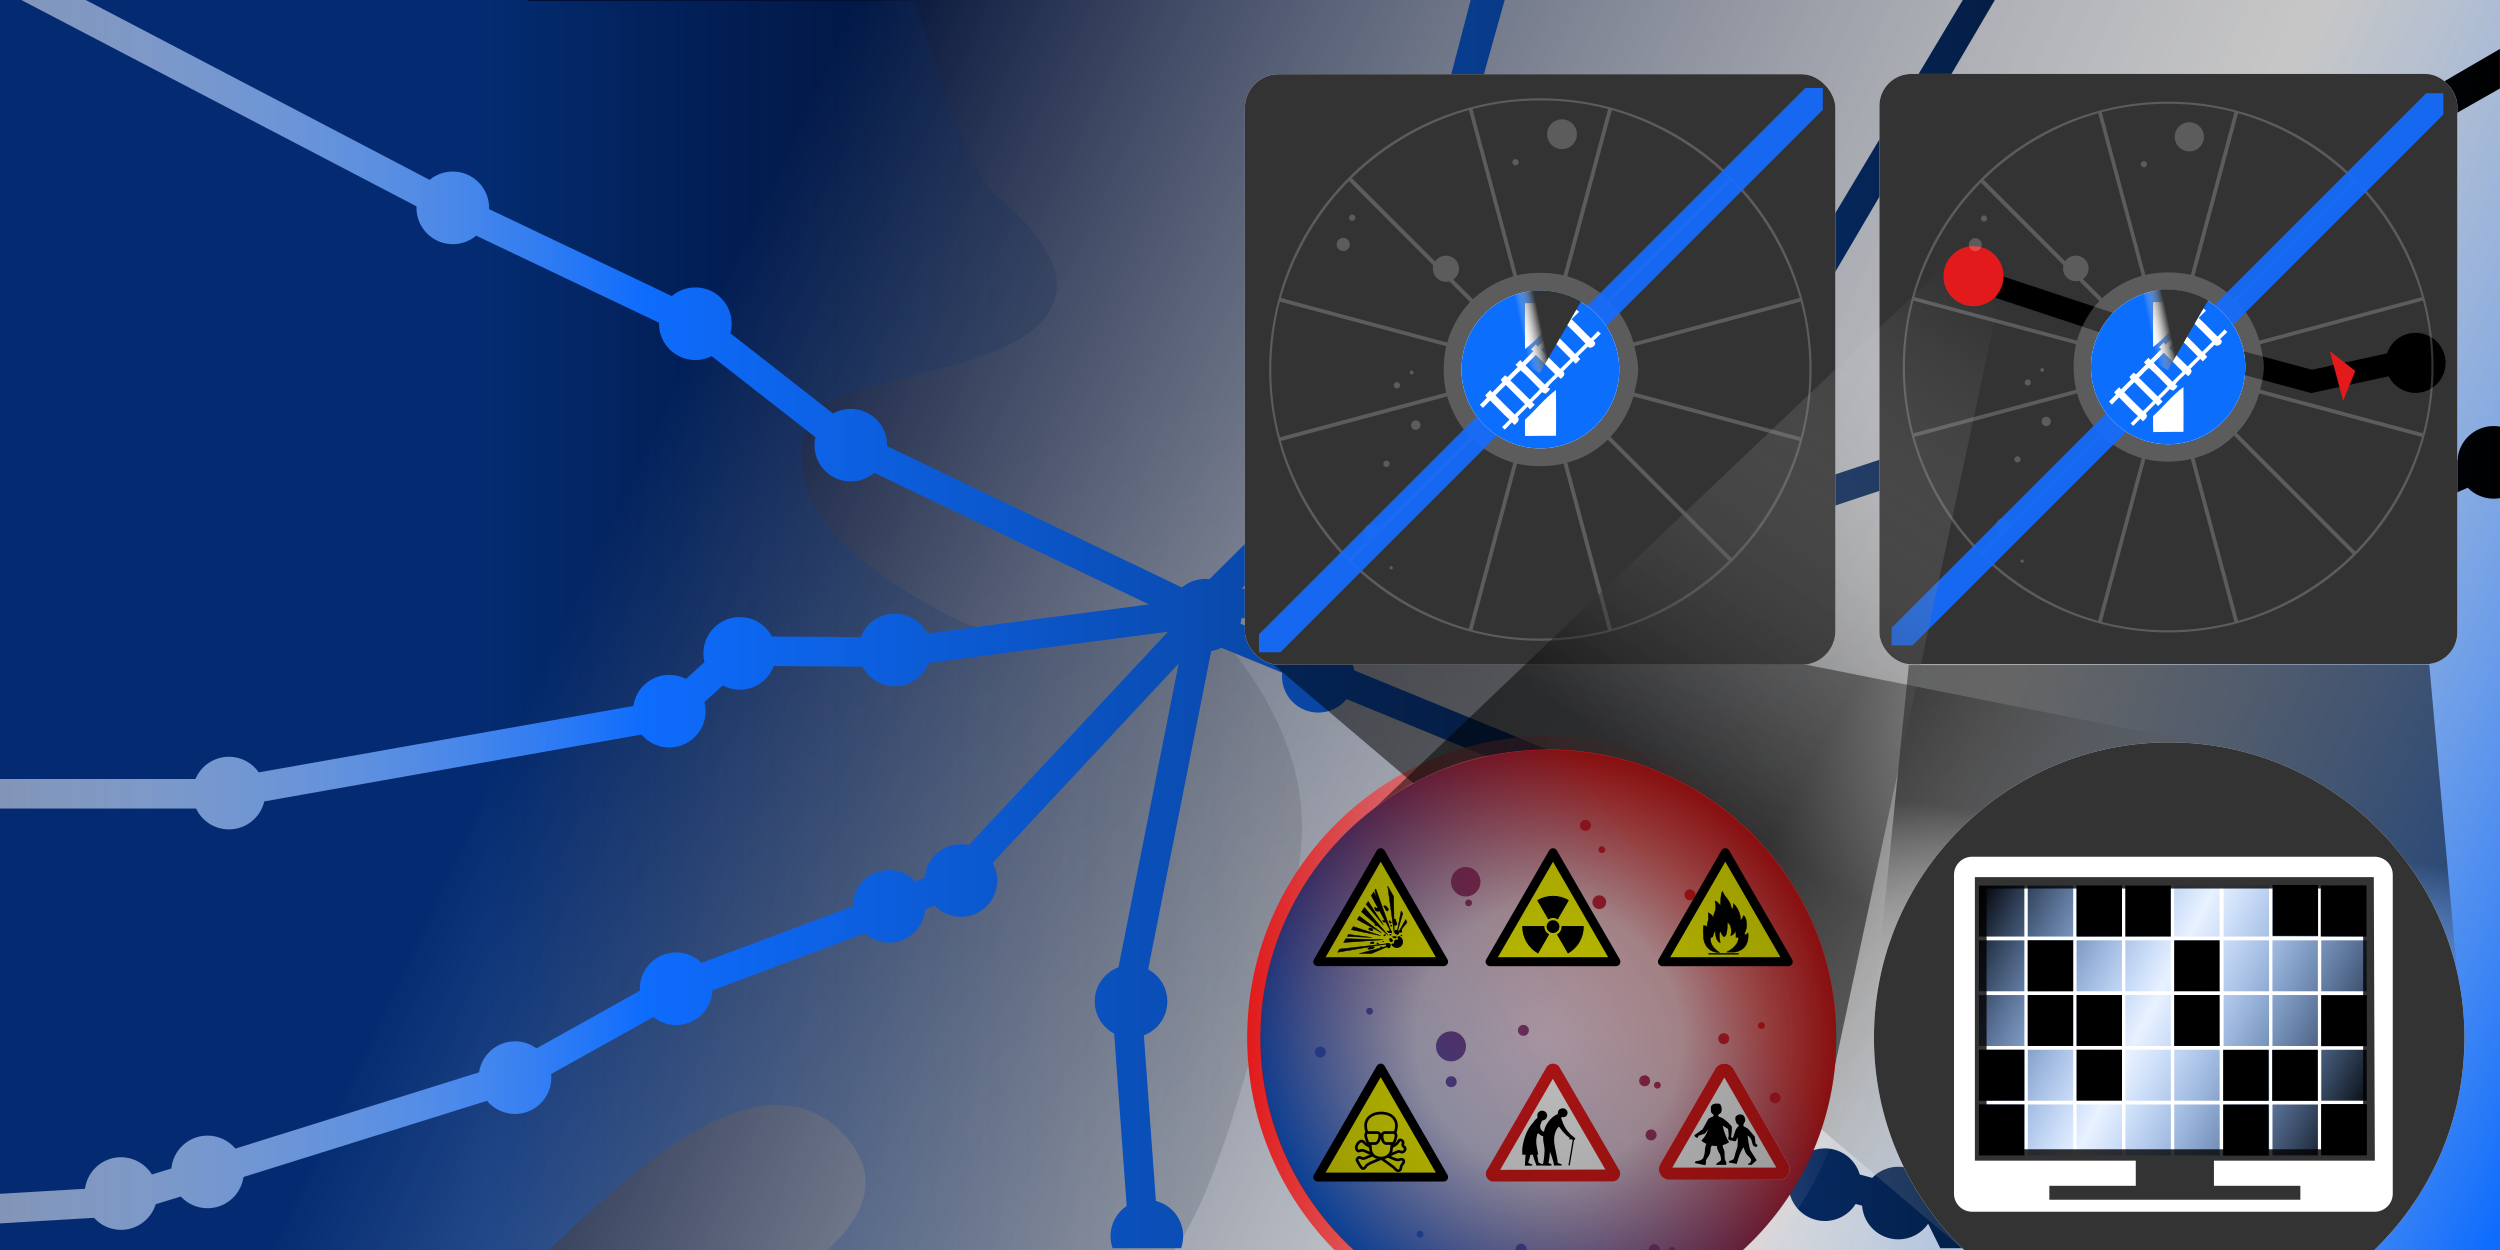 <?xml version="1.0" encoding="UTF-8" standalone="no"?>
<!-- Created with Inkscape (http://www.inkscape.org/) -->

<svg
   width="1600"
   height="800"
   viewBox="0 0 423.333 211.667"
   version="1.1"
   id="svg1"
   inkscape:version="1.4.2 (ebf0e940, 2025-05-08)"
   sodipodi:docname="samroute-portfolio-wide-risk-view-around-critical-infrastructure-points-before-context-hidden.svg"
   xmlns:inkscape="http://www.inkscape.org/namespaces/inkscape"
   xmlns:sodipodi="http://sodipodi.sourceforge.net/DTD/sodipodi-0.dtd"
   xmlns:xlink="http://www.w3.org/1999/xlink"
   xmlns="http://www.w3.org/2000/svg"
   xmlns:svg="http://www.w3.org/2000/svg">
  <rect x="0" y="0" width="423.333" height="211.667" fill="#808080" stroke="none"/>
  <sodipodi:namedview
     id="namedview1"
     pagecolor="#ffffff"
     bordercolor="#666666"
     borderopacity="1.0"
     inkscape:showpageshadow="2"
     inkscape:pageopacity="0.0"
     inkscape:pagecheckerboard="0"
     inkscape:deskcolor="#d1d1d1"
     inkscape:document-units="mm"
     inkscape:zoom="0.80236452"
     inkscape:cx="1152.8426"
     inkscape:cy="-31.157908"
     inkscape:window-width="2560"
     inkscape:window-height="1387"
     inkscape:window-x="0"
     inkscape:window-y="25"
     inkscape:window-maximized="0"
     inkscape:current-layer="g6" />
  <defs
     id="defs1">
    <linearGradient
       id="linearGradient4"
       inkscape:collect="always">
      <stop
         style="stop-color:#000000;stop-opacity:0.5;"
         offset="0"
         id="stop6" />
      <stop
         style="stop-color:#000000;stop-opacity:0.8;"
         offset="1"
         id="stop5" />
    </linearGradient>
    <linearGradient
       id="linearGradient10"
       inkscape:collect="always">
      <stop
         style="stop-color:#000000;stop-opacity:0.5;"
         offset="0.439"
         id="stop9" />
      <stop
         style="stop-color:#ffffff;stop-opacity:0;"
         offset="1"
         id="stop10" />
    </linearGradient>
    <linearGradient
       id="linearGradient8"
       inkscape:collect="always">
      <stop
         style="stop-color:#000000;stop-opacity:0.5;"
         offset="0.439"
         id="stop7" />
      <stop
         style="stop-color:#ffffff;stop-opacity:0;"
         offset="1"
         id="stop8" />
    </linearGradient>
    <linearGradient
       inkscape:collect="always"
       xlink:href="#linearGradient149"
       id="linearGradient77-0"
       gradientUnits="userSpaceOnUse"
       gradientTransform="matrix(9.407,0,0,9.407,238.292,-559.087)"
       x1="1.92"
       y1="70.051"
       x2="11.423"
       y2="79.038" />
    <linearGradient
       id="linearGradient149"
       inkscape:collect="always">
      <stop
         style="stop-color:#0c6efc;stop-opacity:1;"
         offset="0.02"
         id="stop147" />
      <stop
         style="stop-color:#0c6dfd;stop-opacity:1;"
         offset="0.602"
         id="stop148" />
      <stop
         style="stop-color:#ffffff;stop-opacity:0;"
         offset="1"
         id="stop149" />
    </linearGradient>
    <linearGradient
       inkscape:collect="always"
       xlink:href="#linearGradient149"
       id="linearGradient53"
       gradientUnits="userSpaceOnUse"
       gradientTransform="matrix(7.804,0,0,7.804,282.109,-423.528)"
       x1="1.92"
       y1="70.051"
       x2="11.423"
       y2="79.038" />
    <linearGradient
       inkscape:collect="always"
       xlink:href="#linearGradient1"
       id="linearGradient2"
       x1="131.458"
       y1="24.514"
       x2="421.494"
       y2="182.063"
       gradientUnits="userSpaceOnUse"
       gradientTransform="matrix(1,0,0,1.158,-1e-5,-2.08)" />
    <linearGradient
       id="linearGradient1"
       inkscape:collect="always">
      <stop
         style="stop-color:#000f35;stop-opacity:1;"
         offset="0"
         id="stop1" />
      <stop
         style="stop-color:#ffffff;stop-opacity:0.553;"
         offset="0.66"
         id="stop4" />
      <stop
         style="stop-color:#0e6cfd;stop-opacity:1;"
         offset="1"
         id="stop2" />
    </linearGradient>
    <linearGradient
       inkscape:collect="always"
       xlink:href="#linearGradient103"
       id="linearGradient106"
       x1="3.3333333e-06"
       y1="91.414"
       x2="423.333"
       y2="91.414"
       gradientUnits="userSpaceOnUse"
       gradientTransform="translate(1e-5,26.459)" />
    <linearGradient
       id="linearGradient103"
       inkscape:collect="always">
      <stop
         style="stop-color:#ffffff;stop-opacity:0.5;"
         offset="0"
         id="stop106" />
      <stop
         style="stop-color:#0e6cfd;stop-opacity:1;"
         offset="0.258"
         id="stop103" />
      <stop
         style="stop-color:#000000;stop-opacity:1;"
         offset="1"
         id="stop104" />
    </linearGradient>
    <radialGradient
       inkscape:collect="always"
       xlink:href="#linearGradient108"
       id="radialGradient109"
       cx="320.851"
       cy="232.981"
       fx="320.851"
       fy="232.981"
       r="105.612"
       gradientTransform="matrix(1.857,0,0,1.437,-359.471,-124.183)"
       gradientUnits="userSpaceOnUse" />
    <linearGradient
       id="linearGradient108"
       inkscape:collect="always">
      <stop
         style="stop-color:#ffffff;stop-opacity:1;"
         offset="0"
         id="stop108" />
      <stop
         style="stop-color:#ffffff;stop-opacity:0;"
         offset="1"
         id="stop109" />
    </linearGradient>
    <linearGradient
       inkscape:collect="always"
       xlink:href="#linearGradient25"
       id="linearGradient26"
       x1="0.017"
       y1="41.667"
       x2="60.848"
       y2="41.667"
       gradientUnits="userSpaceOnUse"
       gradientTransform="matrix(2.266,0,0,2.288,82.617,20.173)" />
    <linearGradient
       id="linearGradient25"
       inkscape:collect="always">
      <stop
         style="stop-color:#0c6dfd;stop-opacity:0.3;"
         offset="0"
         id="stop25" />
      <stop
         style="stop-color:#000000;stop-opacity:0.1;"
         offset="1"
         id="stop26" />
    </linearGradient>
    <linearGradient
       inkscape:collect="always"
       xlink:href="#linearGradient183"
       id="linearGradient32"
       gradientUnits="userSpaceOnUse"
       gradientTransform="matrix(1.736,-3.007,3.007,1.736,-78.483,125.608)"
       x1="53.291"
       y1="84.182"
       x2="53.924"
       y2="84.88" />
    <linearGradient
       id="linearGradient183"
       inkscape:collect="always">
      <stop
         style="stop-color:#ffffff;stop-opacity:0;"
         offset="0"
         id="stop184" />
      <stop
         style="stop-color:#333333;stop-opacity:1;"
         offset="1"
         id="stop183" />
    </linearGradient>
    <linearGradient
       inkscape:collect="always"
       xlink:href="#linearGradient183"
       id="linearGradient3"
       gradientUnits="userSpaceOnUse"
       gradientTransform="matrix(1.736,-3.007,3.007,1.736,22.678,125.195)"
       x1="53.291"
       y1="84.182"
       x2="53.924"
       y2="84.88" />
    <linearGradient
       inkscape:collect="always"
       xlink:href="#linearGradient56"
       id="linearGradient57"
       x1="17.409"
       y1="284.64"
       x2="92.472"
       y2="284.64"
       gradientUnits="userSpaceOnUse"
       gradientTransform="matrix(1.416,0,0,1.416,178.284,-241.359)" />
    <linearGradient
       id="linearGradient56"
       inkscape:collect="always">
      <stop
         style="stop-color:#e21a1b;stop-opacity:1;"
         offset="0"
         id="stop56" />
      <stop
         style="stop-color:#fce7e7;stop-opacity:0;"
         offset="1"
         id="stop57" />
    </linearGradient>
    <linearGradient
       inkscape:collect="always"
       xlink:href="#linearGradient9-0"
       id="linearGradient1-6"
       gradientUnits="userSpaceOnUse"
       gradientTransform="matrix(0.697,0,0,-0.697,-50.519,455.29)"
       x1="101.361"
       y1="226.981"
       x2="200.405"
       y2="294.144" />
    <linearGradient
       id="linearGradient9-0"
       inkscape:collect="always">
      <stop
         style="stop-color:#0e6cfd;stop-opacity:1;"
         offset="0"
         id="stop9-9" />
      <stop
         style="stop-color:#e21a1b;stop-opacity:1;"
         offset="0.698"
         id="stop10-4" />
    </linearGradient>
    <radialGradient
       inkscape:collect="always"
       xlink:href="#linearGradient54"
       id="radialGradient55"
       cx="56.939"
       cy="285.581"
       fx="56.939"
       fy="285.581"
       r="37.758"
       gradientTransform="matrix(0.601,-0.695,0.7,0.606,-179.136,151.266)"
       gradientUnits="userSpaceOnUse" />
    <linearGradient
       id="linearGradient54"
       inkscape:collect="always">
      <stop
         style="stop-color:#ffffff;stop-opacity:0.7;"
         offset="0.463"
         id="stop54" />
      <stop
         style="stop-color:#ffffff;stop-opacity:0;"
         offset="1"
         id="stop55" />
    </linearGradient>
    <linearGradient
       inkscape:collect="always"
       xlink:href="#linearGradient2-4"
       id="linearGradient3-5"
       x1="67.295"
       y1="251.286"
       x2="106.812"
       y2="191.343"
       gradientUnits="userSpaceOnUse"
       gradientTransform="matrix(1.416,0,0,1.416,178.154,-242.417)" />
    <linearGradient
       id="linearGradient2-4"
       inkscape:collect="always">
      <stop
         style="stop-color:#000000;stop-opacity:0.5;"
         offset="0"
         id="stop3" />
      <stop
         style="stop-color:#ffffff;stop-opacity:0;"
         offset="1"
         id="stop2-1" />
    </linearGradient>
    <linearGradient
       inkscape:collect="always"
       xlink:href="#linearGradient37-2"
       id="linearGradient38-3"
       x1="64.847"
       y1="32.342"
       x2="118.733"
       y2="63.453"
       gradientUnits="userSpaceOnUse"
       gradientTransform="matrix(1.233,0,0,1.233,25.537,-84.579)" />
    <linearGradient
       id="linearGradient37-2"
       inkscape:collect="always">
      <stop
         style="stop-color:#000000;stop-opacity:1;"
         offset="0"
         id="stop37-9" />
      <stop
         style="stop-color:#0c6dfd;stop-opacity:0.092;"
         offset="0.461"
         id="stop39-3" />
      <stop
         style="stop-color:#000000;stop-opacity:1;"
         offset="1"
         id="stop38-8" />
    </linearGradient>
    <linearGradient
       inkscape:collect="always"
       xlink:href="#linearGradient8"
       id="linearGradient7"
       gradientUnits="userSpaceOnUse"
       gradientTransform="matrix(1.416,0,0,1.416,178.154,-242.417)"
       x1="44.403"
       y1="239.352"
       x2="131.784"
       y2="287.371" />
    <linearGradient
       inkscape:collect="always"
       xlink:href="#linearGradient10"
       id="linearGradient9"
       gradientUnits="userSpaceOnUse"
       gradientTransform="matrix(1.416,0,0,1.416,288.749,-242.417)"
       x1="66.786"
       y1="239.078"
       x2="60.752"
       y2="289.413" />
    <radialGradient
       inkscape:collect="always"
       xlink:href="#linearGradient4"
       id="radialGradient6"
       cx="255.936"
       cy="161.704"
       fx="255.936"
       fy="161.704"
       r="50.696"
       gradientUnits="userSpaceOnUse" />
  </defs>
  <g
     inkscape:label="Layer 1"
     inkscape:groupmode="layer"
     id="layer1">
    <g
       id="g49"
       transform="translate(-0.512,-0.678)" />
    <g
       id="g5"
       transform="translate(0,2.08)">
      <rect
         style="fill:url(#radialGradient109);fill-opacity:0.5;stroke:none;stroke-width:9.31;stroke-linecap:round;stroke-linejoin:round;stroke-dasharray:none;stroke-opacity:1"
         id="rect106"
         width="392.334"
         height="211.667"
         x="30.999"
         y="-2.08" />
      <rect
         style="fill:url(#linearGradient2);stroke-width:2.759;stroke-linecap:round;stroke-linejoin:round;stroke-opacity:0.6"
         id="rect1"
         width="423.333"
         height="211.667"
         x="-4.8046877e-06"
         y="-2.08" />
      <path
         id="path25-1"
         style="fill:url(#linearGradient26);fill-opacity:1;stroke-width:3.643;stroke-linecap:round;stroke-linejoin:round"
         d="M 89.472,-2.08 0,-2.079 V 209.587 h 89.472 v -0.01 h 3.457 c 0.705,-0.652 1.455,-1.351 2.242,-2.087 4.04,-3.774 9.088,-8.488 14.518,-12.628 5.43,-4.14 11.228,-7.735 16.983,-9.191 5.756,-1.456 11.688,-0.541 16.19,4.299 2.225,2.392 3.434,4.845 3.675,7.278 0.242,2.433 -0.496,4.714 -1.689,6.725 -1.21,2.038 -2.878,3.882 -4.695,5.603 h 58.665 c 9.205,-12.116 16.666,-48.193 19.886,-59.479 3.327,-11.662 2.317,-23.265 -6.021,-36.45 -4.16,-6.577 -7.733,-9.48 -11.048,-10.635 -3.315,-1.155 -6.659,-0.653 -10.644,0.319 -7.969,1.945 -18.245,5.619 -32.115,-2.092 -13.523,-7.518 -19.796,-13.883 -21.945,-19.727 -2.15,-5.844 -1.346,-10.785 1.508,-14.122 1.905,-2.226 6.756,-3.237 10.548,-4.337 3.791,-1.1 8.253,-2.099 12.572,-3.344 4.32,-1.246 8.489,-2.749 11.606,-4.71 3.117,-1.962 5.105,-4.244 5.652,-7.264 0.483,-2.667 -0.457,-5.536 -2.397,-8.472 -1.94,-2.936 -4.839,-5.834 -7.846,-8.339 -5.759,-4.798 -13.227,-32.533 -13.731,-32.809 l -65.37,-0.019 z m 0,211.39 c 0.194,0.019 0.388,0.028 0.581,0.028 h -0.581 z"
         sodipodi:nodetypes="ccccccscsscsccsssscscssssccccccccc" />
      <path
         id="rect1-8"
         style="fill:url(#linearGradient106);stroke-width:2.564;stroke-linecap:round;stroke-linejoin:round;stroke-opacity:0.6"
         d="M 3.599 -2.08 L 70.527 32.86 C 70.524 32.946 70.522 33.032 70.522 33.117 C 70.522 36.514 73.275 39.267 76.671 39.267 C 78.119 39.267 79.52 38.756 80.628 37.824 L 111.602 52.57 C 111.6 52.627 111.599 52.684 111.599 52.74 C 111.599 56.137 114.353 58.89 117.749 58.89 C 118.71 58.89 119.659 58.664 120.517 58.232 L 138.067 71.945 C 137.966 72.391 137.915 72.847 137.915 73.304 C 137.915 76.7 140.668 79.453 144.065 79.453 C 145.526 79.454 146.94 78.933 148.053 77.985 L 194.557 100.271 L 156.99 105.184 C 155.942 103.12 153.823 101.819 151.507 101.819 C 148.943 101.818 146.648 103.409 145.748 105.811 L 130.705 105.699 C 129.642 103.677 127.546 102.41 125.261 102.41 C 121.864 102.41 119.111 105.163 119.111 108.559 C 119.111 109.056 119.171 109.551 119.29 110.034 L 116.168 112.89 C 115.293 112.435 114.321 112.198 113.334 112.198 C 110.278 112.198 107.685 114.443 107.248 117.468 L 43.82 128.711 C 42.671 127.054 40.783 126.065 38.766 126.065 C 36.293 126.065 34.06 127.547 33.099 129.826 L 0 129.826 L 0 134.826 L 33.198 134.826 C 34.211 136.985 36.381 138.364 38.766 138.364 C 41.619 138.364 44.098 136.402 44.752 133.624 L 108.625 122.303 C 109.794 123.694 111.517 124.497 113.334 124.497 C 116.73 124.497 119.484 121.744 119.484 118.348 C 119.484 117.83 119.418 117.314 119.289 116.812 L 122.374 113.989 C 123.263 114.462 124.254 114.709 125.26 114.709 C 127.83 114.709 130.129 113.11 131.025 110.701 L 146.055 110.812 C 147.114 112.844 149.216 114.118 151.507 114.118 C 154.044 114.117 156.321 112.559 157.239 110.193 L 197.781 104.891 L 164.059 141.021 C 163.62 140.923 163.171 140.874 162.721 140.874 C 159.513 140.874 156.844 143.341 156.591 146.54 L 155.028 147.181 C 153.866 145.949 152.248 145.25 150.554 145.25 C 147.165 145.25 144.415 147.992 144.405 151.381 L 118.803 160.963 C 117.653 159.833 116.105 159.2 114.493 159.2 C 111.096 159.2 108.343 161.953 108.343 165.35 C 108.343 165.463 108.346 165.576 108.352 165.69 L 90.846 175.445 C 89.791 174.671 88.517 174.253 87.208 174.253 C 84.16 174.253 81.572 176.486 81.125 179.501 L 39.858 192.417 C 38.689 191.021 36.962 190.214 35.141 190.214 C 31.969 190.214 29.317 192.627 29.019 195.785 L 25.726 196.802 C 24.606 194.984 22.624 193.877 20.489 193.876 C 17.405 193.877 14.797 196.162 14.393 199.22 L 0 200.074 L 0 205.084 L 15.917 204.138 C 17.083 205.435 18.745 206.175 20.489 206.175 C 23.188 206.175 25.571 204.416 26.366 201.837 L 30.615 200.526 C 31.78 201.792 33.421 202.512 35.141 202.512 C 38.203 202.512 40.799 200.259 41.23 197.227 L 82.467 184.32 C 83.636 185.734 85.374 186.552 87.208 186.552 C 90.604 186.552 93.358 183.799 93.358 180.403 C 93.358 180.197 93.347 179.991 93.327 179.786 L 110.637 170.14 C 111.73 171.02 113.09 171.499 114.492 171.499 C 117.785 171.499 120.493 168.906 120.636 165.617 L 120.636 165.616 L 146.43 155.962 C 147.561 156.983 149.03 157.549 150.554 157.549 C 153.754 157.549 156.419 155.095 156.682 151.905 L 158.262 151.258 C 159.423 152.481 161.035 153.173 162.721 153.173 C 166.117 153.173 168.87 150.42 168.87 147.024 C 168.87 145.975 168.602 144.943 168.091 144.027 L 199.583 110.286 L 189.394 161.719 C 186.976 162.609 185.369 164.912 185.369 167.489 C 185.368 169.774 186.635 171.871 188.658 172.934 L 190.782 202.125 C 189.075 203.266 188.049 205.184 188.049 207.238 C 188.049 207.956 188.173 208.645 188.399 209.286 L 199.999 209.286 C 200.225 208.645 200.349 207.956 200.348 207.238 C 200.349 204.432 198.449 201.981 195.731 201.282 L 193.695 173.241 C 196.086 172.335 197.667 170.046 197.668 167.489 C 197.667 165.222 196.42 163.139 194.421 162.069 L 205.1 108.165 C 205.697 108.065 206.275 107.878 206.817 107.609 L 217.114 111.832 C 217.095 112.033 217.085 112.234 217.084 112.435 C 217.084 115.831 219.838 118.584 223.234 118.584 C 225.09 118.585 226.847 117.746 228.015 116.303 L 267.528 132.509 C 267.467 132.859 267.436 133.214 267.436 133.57 C 267.436 136.966 270.189 139.72 273.585 139.72 C 274.002 139.72 274.418 139.677 274.826 139.593 L 274.827 139.593 L 278.939 146.332 C 278.13 147.4 277.693 148.703 277.693 150.043 C 277.693 153.439 280.446 156.192 283.842 156.192 C 284.197 156.193 284.552 156.162 284.901 156.101 L 294.457 171.759 C 293.277 172.916 292.612 174.499 292.612 176.151 C 292.612 177.948 293.398 179.655 294.763 180.824 L 290.992 195.437 L 302.87 198.685 C 302.954 202.02 305.682 204.679 309.018 204.679 C 311.137 204.679 313.107 203.588 314.231 201.791 L 315.318 202.088 C 315.554 205.301 318.229 207.787 321.451 207.787 C 323.465 207.787 325.352 206.801 326.501 205.146 L 328.56 209.286 L 341.615 209.286 C 341.431 206.055 338.753 203.493 335.476 203.493 C 333.392 203.493 331.449 204.549 330.316 206.298 L 327.434 200.218 C 326.776 197.446 324.3 195.488 321.451 195.488 C 319.78 195.488 318.182 196.168 317.023 197.371 L 314.918 196.796 C 314.148 194.178 311.746 192.38 309.018 192.38 C 307.46 192.38 305.96 192.972 304.822 194.035 L 297.065 191.914 L 299.558 182.249 C 302.62 181.848 304.91 179.239 304.911 176.151 C 304.911 172.946 302.449 170.279 299.254 170.022 L 289.054 153.308 C 289.667 152.329 289.992 151.198 289.992 150.043 C 289.992 146.647 287.238 143.893 283.842 143.893 C 283.668 143.894 283.495 143.9 283.322 143.916 L 278.898 136.667 C 279.446 135.727 279.735 134.658 279.735 133.57 C 279.735 130.174 276.982 127.421 273.585 127.421 C 272.473 127.421 271.381 127.722 270.427 128.294 L 229.3 111.427 C 228.807 108.46 226.241 106.285 223.234 106.285 C 221.937 106.286 220.673 106.696 219.623 107.458 L 219.622 107.458 L 210.063 103.537 C 210.135 103.237 210.184 102.932 210.21 102.625 L 210.21 102.624 L 262.162 99.03 C 263.24 101.006 265.311 102.236 267.561 102.236 C 270.958 102.236 273.711 99.482 273.711 96.086 C 273.711 95.993 273.709 95.9 273.705 95.806 L 273.705 95.806 L 334.696 75.591 C 335.864 77.03 337.618 77.866 339.471 77.866 C 340.095 77.866 340.716 77.771 341.311 77.584 L 367.379 96.784 C 367.313 97.147 367.279 97.515 367.279 97.884 C 367.279 101.28 370.033 104.033 373.429 104.033 C 376.825 104.033 379.578 101.28 379.578 97.884 C 379.578 97.745 379.574 97.606 379.565 97.468 L 417.86 80.502 C 419.017 81.692 420.607 82.362 422.266 82.362 C 422.63 82.362 422.987 82.331 423.333 82.27 L 423.333 70.156 C 422.987 70.095 422.63 70.063 422.266 70.063 C 419.026 70.063 416.341 72.578 416.13 75.812 L 377.359 93.154 C 376.255 92.237 374.865 91.734 373.429 91.734 C 372.288 91.734 371.17 92.052 370.199 92.651 L 345.109 74.172 C 345.447 73.397 345.621 72.561 345.621 71.716 C 345.621 70.422 345.212 69.161 344.454 68.113 L 363.972 48.084 C 364.904 48.62 365.961 48.902 367.037 48.902 C 370.433 48.902 373.187 46.149 373.187 42.753 C 373.187 42.318 373.14 41.885 373.049 41.46 L 423.318 12.902 L 423.318 6.206 L 369.884 37.302 C 369.005 36.843 368.028 36.603 367.037 36.603 C 363.641 36.603 360.888 39.357 360.888 42.753 C 360.887 43.159 360.928 43.564 361.007 43.962 L 339.935 65.585 C 339.781 65.573 339.626 65.567 339.471 65.567 C 336.447 65.567 333.871 67.766 333.398 70.754 L 271.866 91.149 L 282.006 64.673 C 282.118 64.679 282.231 64.682 282.343 64.682 C 284.766 64.682 286.963 63.26 287.954 61.049 L 292.791 60.997 C 293.888 62.906 295.921 64.083 298.123 64.083 C 301.519 64.083 304.272 61.33 304.272 57.933 C 304.272 57.181 304.134 56.435 303.865 55.732 L 337.794 -2.08 L 332.37 -2.08 L 299.98 52.071 C 299.379 51.881 298.753 51.784 298.123 51.784 C 295.471 51.784 293.118 53.484 292.285 56.002 L 287.968 56.049 C 286.985 53.821 284.779 52.383 282.343 52.383 C 278.947 52.383 276.193 55.137 276.193 58.533 C 276.194 59.925 276.666 61.277 277.534 62.366 L 266.966 89.965 C 264.585 90.197 262.554 91.788 261.76 94.045 L 210.271 97.608 L 229.889 78.129 C 230.785 78.612 231.787 78.864 232.805 78.864 C 236.201 78.864 238.954 76.111 238.954 72.715 C 238.954 70.493 237.756 68.445 235.82 67.355 L 242.108 39.692 C 245.294 39.425 247.744 36.761 247.744 33.564 C 247.743 31.963 247.119 30.425 246.003 29.277 L 254.79 -2.08 L 249.039 -2.08 L 241.306 27.421 C 238.025 27.575 235.445 30.279 235.445 33.564 C 235.444 35.25 236.136 36.861 237.359 38.022 L 230.794 66.903 C 228.317 67.76 226.655 70.094 226.655 72.715 C 226.655 73.191 226.711 73.665 226.82 74.129 L 204.802 95.993 C 204.564 95.964 204.324 95.95 204.083 95.95 C 202.635 95.95 201.233 96.461 200.125 97.393 L 150.212 73.476 C 150.213 73.418 150.214 73.361 150.214 73.303 C 150.214 69.907 147.461 67.154 144.065 67.154 C 143.012 67.154 141.977 67.424 141.059 67.939 L 123.681 54.358 C 123.825 53.831 123.898 53.287 123.898 52.74 C 123.898 49.344 121.145 46.59 117.749 46.59 C 116.287 46.59 114.873 47.111 113.76 48.06 L 82.817 33.328 C 82.819 33.257 82.821 33.187 82.821 33.117 C 82.821 29.72 80.068 26.967 76.672 26.967 C 75.24 26.967 73.853 27.467 72.75 28.38 L 14.517 -2.08 L 3.599 -2.08 z " />
      <g
         id="g4"
         transform="matrix(1.037,0,0,1.037,-18.226,-56.336)">
        <g
           id="g15"
           transform="matrix(1.37,0,0,1.37,-155.199,27.25)">
          <rect
             style="fill:#ffffff;fill-opacity:1;stroke-width:2;stroke-linecap:round;stroke-linejoin:round;stroke-opacity:0.6"
             id="rect15"
             width="70.381"
             height="70.381"
             x="274.488"
             y="27.147"
             rx="4.022"
             ry="4.022" />
          <rect
             style="fill:#000000;fill-opacity:0.8;stroke-width:2;stroke-linecap:round;stroke-linejoin:round;stroke-opacity:0.6"
             id="rect14"
             width="70.381"
             height="70.381"
             x="274.488"
             y="27.147"
             rx="4.022"
             ry="4.022" />
        </g>
        <path
           id="path15"
           style="fill:#ffffff;fill-opacity:0.2;stroke-width:2.824;stroke-linecap:round;stroke-linejoin:round;stroke-opacity:0.6"
           d="m 269.103,68.371 a 44.29,44.29 0 0 0 -44.29,44.29 44.29,44.29 0 0 0 44.29,44.29 44.29,44.29 0 0 0 44.29,-44.29 44.29,44.29 0 0 0 -44.29,-44.29 z m -0.005,0.361 c 4.018,9.36e-4 7.619,0.49 11.062,1.397 l -7.279,27.153 c -1.111,-0.262 -2.271,-0.405 -3.784,-0.406 -1.513,-8.87e-4 -2.679,0.149 -3.796,0.412 l -7.279,-27.158 c 3.447,-0.908 7.057,-1.398 11.075,-1.397 z m -11.664,1.568 7.267,27.142 c -2.279,0.63 -4.769,1.985 -6.601,3.742 l -3.218,-3.218 a 2.133,2.133 0 0 0 0.943,-1.769 2.133,2.133 0 0 0 -2.134,-2.133 2.133,2.133 0 0 0 -1.768,0.943 l -13.597,-13.603 c 2.569,-2.531 5.44,-4.752 8.835,-6.731 3.395,-1.979 6.749,-3.391 10.273,-4.373 z m 23.336,0.004 h 0.006 c 7.255,2.026 13.969,6.051 19.102,11.104 l -19.775,19.775 c -0.6,-0.574 -3.047,-2.753 -6.603,-3.74 z m -8.136,1.505 a 2.433,2.433 0 0 0 -2.434,2.428 2.433,2.433 0 0 0 2.434,2.434 2.433,2.433 0 0 0 2.434,-2.434 2.433,2.433 0 0 0 -2.434,-2.428 z m -7.58,6.489 a 0.513,0.513 0 0 0 -0.513,0.513 0.513,0.513 0 0 0 0.513,0.513 0.513,0.513 0 0 0 0.513,-0.513 0.513,0.513 0 0 0 -0.513,-0.513 z m 35.286,3.572 c 7.027,7.123 9.986,15.042 11.122,19.108 L 284.31,108.25 c -0.578,-2.078 -1.858,-4.643 -3.743,-6.607 z m -62.492,0.006 13.78,13.78 a 2.133,2.133 0 0 0 -0.071,0.542 2.133,2.133 0 0 0 2.134,2.134 2.133,2.133 0 0 0 0.542,-0.07 l 3.395,3.395 c -2.475,2.588 -3.463,5.631 -3.731,6.601 L 226.745,100.983 c 1.148,-4.118 4.103,-11.999 11.104,-19.108 z m 0.524,5.487 a 0.513,0.513 0 0 0 -0.513,0.513 0.513,0.513 0 0 0 0.513,0.513 0.513,0.513 0 0 0 0.512,-0.513 0.513,0.513 0 0 0 -0.512,-0.513 z m -1.456,3.795 a 1.076,1.076 0 0 0 -1.073,1.078 1.076,1.076 0 0 0 1.073,1.073 1.076,1.076 0 0 0 1.078,-1.073 1.076,1.076 0 0 0 -1.078,-1.078 z m -10.337,10.42 27.158,7.279 c -0.545,2.318 -0.559,5.19 0.006,7.58 l -27.164,7.279 c -2.546,-9.677 -1.067,-18.086 0,-22.137 z m 85.042,0 c 1.947,7.376 1.816,15.273 0.006,22.137 l -27.165,-7.279 c 0.803,-3.405 0.823,-4.096 0,-7.58 z m -63.582,11.246 a 0.317,0.317 0 0 0 -0.277,0.318 0.317,0.317 0 0 0 0.318,0.318 0.317,0.317 0 0 0 0.318,-0.318 0.317,0.317 0 0 0 -0.318,-0.318 0.317,0.317 0 0 0 -0.041,0 z m -2.428,1.904 a 0.513,0.513 0 0 0 -0.448,0.513 0.513,0.513 0 0 0 0.513,0.513 0.513,0.513 0 0 0 0.513,-0.513 0.513,0.513 0 0 0 -0.513,-0.513 0.513,0.513 0 0 0 -0.065,0 z m 8.292,2.328 c 0.616,2.21 1.929,4.711 3.731,6.595 l -14.965,14.964 a 1.206,1.206 0 0 0 -1.096,-0.695 1.206,1.206 0 0 0 -1.203,1.202 1.206,1.206 0 0 0 0.696,1.096 l -3.218,3.218 c -4.968,-5.046 -9.058,-11.768 -11.104,-19.108 z m 30.4,0 27.153,7.273 v 0.006 c -1.936,6.923 -5.846,13.763 -11.116,19.107 L 280.555,123.65 c 1.682,-1.755 3.085,-4.209 3.748,-6.595 z m -35.545,3.908 a 0.773,0.773 0 0 0 -0.773,0.772 0.773,0.773 0 0 0 0.773,0.778 0.773,0.773 0 0 0 0.772,-0.778 0.773,0.773 0 0 0 -0.772,-0.772 z m 31.337,3.147 19.797,19.786 c -5.116,5.043 -11.843,9.087 -19.108,11.116 h -0.011 l -7.272,-27.153 c 2.503,-0.696 4.469,-1.709 6.595,-3.748 z m -22.001,0.006 c 2.62,2.518 5.777,3.52 6.601,3.748 l -7.273,27.153 c -7.278,-2.032 -14.016,-6.087 -19.113,-11.116 l 3.625,-3.625 a 1.206,1.206 0 0 0 0.796,-0.796 z m -14.128,3.436 a 0.513,0.513 0 0 0 -0.512,0.513 0.513,0.513 0 0 0 0.512,0.512 0.513,0.513 0 0 0 0.513,-0.512 0.513,0.513 0 0 0 -0.513,-0.513 z m 28.918,0.465 7.277,27.165 c -4.023,1.06 -12.462,2.551 -22.135,0 l 7.277,-27.158 c 2.239,0.528 5.117,0.575 7.581,-0.006 z m -28.175,16.751 a 0.274,0.274 0 0 0 -0.242,0.271 0.274,0.274 0 0 0 0.277,0.278 0.274,0.274 0 0 0 0.271,-0.278 0.274,0.274 0 0 0 -0.271,-0.271 0.274,0.274 0 0 0 -0.035,0 z" />
        <path
           id="circle10"
           style="fill:#136dfe;fill-opacity:0.922;stroke:none;stroke-width:5.926;stroke-linecap:square;stroke-dasharray:none;stroke-opacity:0.922"
           d="m 312.35,66.694 -35.781,35.78 c -4.976,-3.425 -11.687,-2.811 -15.959,1.461 -4.272,4.271 -4.886,10.984 -1.461,15.959 l -35.995,35.995 v 2.94 h 3.492 l 35.719,-35.719 c 4.976,3.425 11.687,2.811 15.959,-1.461 4.272,-4.271 4.886,-10.983 1.461,-15.959 L 315.226,70.25 V 66.694 Z" />
        <path
           id="path3"
           style="fill:#ffffff;fill-opacity:1;stroke-width:72.322;stroke-linecap:square"
           d="m 269.103,99.783 c -7.113,-8.35e-4 -12.879,5.765 -12.878,12.878 -8.5e-4,7.113 5.765,12.879 12.878,12.878 7.113,8.5e-4 12.879,-5.765 12.878,-12.878 8.3e-4,-7.113 -5.765,-12.879 -12.878,-12.878 z"
           sodipodi:nodetypes="ccccc" />
        <path
           id="path147"
           style="fill:url(#linearGradient77-0);stroke-width:72.322;stroke-linecap:square"
           d="m 269.103,99.783 c -7.113,-8.35e-4 -12.879,5.765 -12.878,12.878 -8.5e-4,7.113 5.765,12.879 12.878,12.878 7.113,8.5e-4 12.879,-5.765 12.878,-12.878 8.3e-4,-7.113 -5.765,-12.879 -12.878,-12.878 z m 2.559,2.041 h 10e-4 c -0.026,0.874 0.085,1.776 -0.039,2.633 -1.671,1.618 -3.199,3.452 -5.029,4.869 -0.02,-2.499 -0.021,-4.998 0.006,-7.498 1.687,-0.024 3.374,-0.024 5.061,-0.004 z m 3.122,0.961 h 0.001 l -4.5e-4,4.6e-4 c 0.242,0.112 0.46,0.269 0.644,0.462 -0.42,0.391 -0.837,0.79 -1.231,1.207 1.091,1.003 2.086,2.099 3.16,3.12 0.374,-0.409 0.771,-0.795 1.157,-1.194 l 0.464,0.435 c -0.42,0.386 -0.823,0.788 -1.227,1.184 0.887,0.387 -0.349,1.54 -0.889,0.92 -0.552,0.526 -1.084,1.077 -1.638,1.598 0.133,0.149 0.266,0.299 0.398,0.45 -0.238,0.259 -0.483,0.51 -0.737,0.751 l -0.422,-0.431 c -0.54,0.559 -1.101,1.098 -1.64,1.662 0.471,0.463 -0.007,0.914 -0.376,1.229 l -0.447,-0.396 c -0.556,0.618 -1.341,1.116 -1.705,1.856 l 0.403,0.128 c -0.137,0.362 -0.449,0.595 -0.73,0.843 -0.198,-0.088 -0.401,-0.169 -0.601,-0.255 -0.512,0.566 -1.048,1.109 -1.609,1.628 l 0.426,0.432 c -0.252,0.256 -0.506,0.508 -0.762,0.757 l -0.41,-0.439 c -0.536,0.564 -1.092,1.111 -1.642,1.661 0.515,0.508 -0.113,0.978 -0.476,1.319 l -0.429,-0.432 c -0.39,0.405 -0.792,0.799 -1.183,1.204 -0.146,-0.144 -0.293,-0.286 -0.442,-0.427 0.405,-0.409 0.82,-0.804 1.225,-1.215 -1.096,-0.994 -2.117,-2.072 -3.153,-3.127 -0.388,0.414 -0.798,0.807 -1.192,1.215 -0.165,-0.169 -0.33,-0.338 -0.495,-0.505 0.374,-0.4 0.756,-0.789 1.147,-1.168 l -0.279,-0.384 c 0.276,-0.288 0.559,-0.572 0.837,-0.856 l 0.312,0.383 c 0.553,-0.564 1.109,-1.126 1.668,-1.686 l -0.279,-0.389 c 0.231,-0.24 0.463,-0.478 0.696,-0.716 l 0.411,0.273 1.679,-1.664 -0.384,-0.314 c 0.268,-0.265 0.533,-0.529 0.799,-0.795 l 0.316,0.383 c 0.581,-0.629 1.222,-1.197 1.806,-1.822 l -0.369,-0.323 c 0.267,-0.262 0.533,-0.53 0.795,-0.797 0.08,0.098 0.234,0.295 0.312,0.393 0.386,-0.721 1.905,-1.211 1.417,-2.094 0.23,-0.234 0.462,-0.469 0.695,-0.703 l 0.373,0.29 c 0.581,-0.549 1.137,-1.12 1.702,-1.684 -0.1,-0.078 -0.297,-0.227 -0.396,-0.302 0.286,-0.282 0.573,-0.56 0.863,-0.837 0.126,0.095 0.252,0.188 0.38,0.28 0.385,-0.337 0.74,-0.707 1.058,-1.107 -5e-4,-2.3e-4 -8.8e-4,-2.3e-4 -0.001,-4.6e-4 z m -1.424,2.522 c -0.606,0.529 -1.147,1.129 -1.706,1.706 h 10e-4 c 1.087,0.989 2.106,2.05 3.129,3.103 0.56,-0.566 1.143,-1.113 1.687,-1.699 -1.016,-1.058 -2.053,-2.095 -3.111,-3.11 z m -2.464,2.418 c -0.491,0.569 -1.077,1.044 -1.571,1.609 -0.134,0.204 0.159,0.344 0.262,0.482 0.934,0.897 1.826,1.838 2.76,2.736 0.563,-0.558 1.129,-1.112 1.698,-1.663 -1.031,-1.071 -2.106,-2.1 -3.148,-3.164 z m -2.535,2.55 c -0.535,0.591 -1.14,1.112 -1.684,1.696 1.049,1.038 2.072,2.106 3.133,3.131 0.56,-0.566 1.128,-1.123 1.705,-1.673 -1.054,-1.049 -2.105,-2.101 -3.154,-3.155 z m -2.461,2.533 c -0.625,0.466 -1.118,1.101 -1.699,1.626 1.073,1.023 2.105,2.09 3.162,3.134 0.543,-0.579 1.142,-1.098 1.653,-1.705 -1.026,-1.023 -2.013,-2.141 -3.116,-3.056 z m -2.447,2.376 -9.1e-4,10e-4 c -0.55,0.574 -1.151,1.097 -1.673,1.698 1.024,1.058 2.068,2.097 3.131,3.116 0.583,-0.539 1.122,-1.125 1.692,-1.679 -1.056,-1.039 -2.105,-2.085 -3.148,-3.137 z m 8.203,0.804 c 0.024,2.494 0.017,4.992 0.005,7.485 -1.683,0.034 -3.367,-0.007 -5.05,0.039 -0.033,-0.888 -0.039,-1.777 -0.02,-2.666 1.726,-1.569 3.217,-3.469 5.065,-4.856 z"
           sodipodi:nodetypes="cccccccccccccccccccccccccccccccccccccccccccccccccccccccccccccccccccccccccccccccccccccccccccccccccccccccccccc" />
        <path
           id="path28"
           style="fill:url(#linearGradient32);stroke:none;stroke-width:0.868;stroke-linecap:square;stroke-dasharray:none;stroke-opacity:1"
           d="m 257.362,106.49 11.65,6.726 6.726,-11.65 -0.002,-6.2e-4 c -6.434,-3.715 -14.659,-1.511 -18.374,4.923 z" />
      </g>
      <g
         id="g3"
         transform="matrix(1.015,0,0,1.015,-8.651,-53.881)">
        <g
           id="g52"
           transform="matrix(1.141,0,0,1.141,20.532,-72.37)">
          <g
             id="g2"
             transform="translate(163.091,-29.565)">
            <g
               id="g1">
              <rect
                 style="fill:#ffffff;fill-opacity:1;stroke-width:1.361;stroke-linecap:round;stroke-linejoin:round"
                 id="rect17"
                 width="84.494"
                 height="86.307"
                 x="101.183"
                 y="148.535"
                 ry="4.656" />
              <rect
                 style="fill:#000000;fill-opacity:0.8;stroke-width:1.361;stroke-linecap:round;stroke-linejoin:round"
                 id="rect18"
                 width="84.494"
                 height="86.307"
                 x="101.183"
                 y="148.535"
                 ry="4.656" />
            </g>
            <path
               id="path409"
               style="baseline-shift:baseline;display:inline;overflow:visible;opacity:1;vector-effect:none;enable-background:accumulate;stop-color:#000000;stop-opacity:1"
               d="m 119.215,178.119 -1.045,3.15 23.769,7.885 22.4,6.043 11.303,-2.46 c 0.743,1.491 2.265,2.433 3.931,2.433 2.426,1.7e-4 4.392,-1.966 4.392,-4.392 -1.3e-4,-2.425 -1.966,-4.392 -4.392,-4.391 -1.891,-1.1e-4 -3.57,1.21 -4.167,3.005 l -10.982,2.392 -21.529,-5.808 z"
               sodipodi:nodetypes="ccccccsccccc" />
            <circle
               style="fill:#e21a1b;fill-opacity:1;stroke:none;stroke-width:0.332;stroke-linecap:square;stroke-dasharray:none;stroke-opacity:1"
               id="circle2"
               cx="-114.939"
               cy="-178.101"
               r="4.392"
               transform="scale(-1)" />
            <path
               id="rect42"
               style="fill:#e21a1b;fill-opacity:1;stroke-width:0.327;stroke-linecap:round;stroke-linejoin:round"
               d="m 167.037,189.058 1.95,7.277 1.774,-4.375 z" />
          </g>
        </g>
        <g
           id="g54"
           transform="matrix(1.205,0,0,1.205,-0.504,-48.902)">
          <path
             id="path72"
             style="fill:#ffffff;fill-opacity:0.2;stroke-width:2.343;stroke-linecap:round;stroke-linejoin:round;stroke-opacity:0.6"
             d="m 307.67,97.01 a 36.743,36.743 0 0 0 -36.743,36.743 36.743,36.743 0 0 0 36.743,36.743 36.743,36.743 0 0 0 36.743,-36.743 36.743,36.743 0 0 0 -36.743,-36.743 z m -0.004,0.3 c 3.333,7.77e-4 6.321,0.406 9.177,1.159 l -6.038,22.526 c -0.922,-0.217 -1.884,-0.336 -3.139,-0.337 -1.255,-7.5e-4 -2.223,0.124 -3.149,0.342 l -6.038,-22.531 c 2.859,-0.753 5.854,-1.16 9.188,-1.159 z m -9.676,1.301 6.029,22.517 c -1.891,0.523 -3.956,1.647 -5.476,3.104 l -2.669,-2.669 a 1.769,1.769 0 0 0 0.782,-1.467 1.769,1.769 0 0 0 -1.77,-1.769 1.769,1.769 0 0 0 -1.467,0.782 l -11.28,-11.285 c 2.131,-2.1 4.513,-3.943 7.33,-5.584 2.816,-1.641 5.599,-2.813 8.522,-3.628 z m 19.36,0.003 h 0.005 c 6.019,1.681 11.589,5.02 15.847,9.212 l -16.406,16.405 c -0.497,-0.476 -2.528,-2.284 -5.478,-3.103 z m -6.75,1.249 a 2.018,2.018 0 0 0 -2.019,2.014 2.018,2.018 0 0 0 2.019,2.019 2.018,2.018 0 0 0 2.02,-2.019 2.018,2.018 0 0 0 -2.02,-2.014 z m -6.288,5.383 a 0.425,0.425 0 0 0 -0.425,0.426 0.425,0.425 0 0 0 0.425,0.425 0.425,0.425 0 0 0 0.426,-0.425 0.425,0.425 0 0 0 -0.426,-0.426 z m 29.273,2.963 c 5.83,5.91 8.284,12.478 9.227,15.852 l -22.526,6.034 c -0.48,-1.724 -1.542,-3.852 -3.105,-5.481 z m -51.843,0.005 11.432,11.432 a 1.769,1.769 0 0 0 -0.059,0.45 1.769,1.769 0 0 0 1.77,1.77 1.769,1.769 0 0 0 0.45,-0.058 l 2.816,2.816 c -2.054,2.147 -2.873,4.671 -3.095,5.476 l -22.526,-6.034 c 0.953,-3.416 3.404,-9.955 9.212,-15.852 z m 0.435,4.552 a 0.425,0.425 0 0 0 -0.425,0.425 0.425,0.425 0 0 0 0.425,0.426 0.425,0.425 0 0 0 0.425,-0.426 0.425,0.425 0 0 0 -0.425,-0.425 z m -1.208,3.149 a 0.893,0.893 0 0 0 -0.89,0.895 0.893,0.893 0 0 0 0.89,0.89 0.893,0.893 0 0 0 0.895,-0.89 0.893,0.893 0 0 0 -0.895,-0.895 z m -8.576,8.645 22.531,6.038 c -0.452,1.923 -0.464,4.306 0.005,6.288 l -22.535,6.038 c -2.112,-8.028 -0.885,-15.004 0,-18.365 z m 70.55,0 c 1.615,6.119 1.507,12.671 0.005,18.365 l -22.536,-6.038 c 0.666,-2.825 0.683,-3.398 0,-6.288 z m -52.748,9.329 a 0.263,0.263 0 0 0 -0.23,0.264 0.263,0.263 0 0 0 0.264,0.264 0.263,0.263 0 0 0 0.264,-0.264 0.263,0.263 0 0 0 -0.264,-0.264 0.263,0.263 0 0 0 -0.034,0 z m -2.014,1.579 a 0.425,0.425 0 0 0 -0.372,0.425 0.425,0.425 0 0 0 0.425,0.426 0.425,0.425 0 0 0 0.426,-0.426 0.425,0.425 0 0 0 -0.426,-0.425 0.425,0.425 0 0 0 -0.054,0 z m 6.879,1.931 c 0.511,1.833 1.6,3.908 3.095,5.472 l -12.415,12.414 a 1.001,1.001 0 0 0 -0.909,-0.577 1.001,1.001 0 0 0 -0.998,0.997 1.001,1.001 0 0 0 0.577,0.909 l -2.67,2.67 c -4.121,-4.186 -7.515,-9.763 -9.212,-15.852 z m 25.22,0 22.526,6.034 v 0.005 c -1.606,5.743 -4.85,11.418 -9.222,15.851 L 317.171,142.87 c 1.395,-1.456 2.559,-3.492 3.11,-5.472 z m -29.488,3.242 a 0.641,0.641 0 0 0 -0.641,0.64 0.641,0.641 0 0 0 0.641,0.646 0.641,0.641 0 0 0 0.64,-0.646 0.641,0.641 0 0 0 -0.64,-0.64 z m 25.997,2.611 16.423,16.414 c -4.244,4.183 -9.825,7.539 -15.852,9.221 h -0.009 l -6.033,-22.526 c 2.077,-0.577 3.707,-1.418 5.471,-3.11 z m -18.252,0.005 c 2.174,2.089 4.793,2.92 5.476,3.11 l -6.034,22.526 c -6.038,-1.686 -11.627,-5.05 -15.857,-9.221 l 3.007,-3.007 a 1.001,1.001 0 0 0 0.66,-0.66 z m -11.72,2.851 a 0.425,0.425 0 0 0 -0.425,0.426 0.425,0.425 0 0 0 0.425,0.425 0.425,0.425 0 0 0 0.426,-0.425 0.425,0.425 0 0 0 -0.426,-0.426 z m 23.991,0.386 6.037,22.536 c -3.337,0.879 -10.339,2.116 -18.363,0 l 6.037,-22.531 c 1.858,0.438 4.245,0.477 6.29,-0.005 z m -23.374,13.896 a 0.227,0.227 0 0 0 -0.201,0.225 0.227,0.227 0 0 0 0.23,0.23 0.227,0.227 0 0 0 0.225,-0.23 0.227,0.227 0 0 0 -0.225,-0.225 0.227,0.227 0 0 0 -0.029,0 z" />
          <path
             id="path52"
             style="fill:#136dfe;fill-opacity:0.922;stroke:none;stroke-width:5.192;stroke-linecap:square;stroke-dasharray:none;stroke-opacity:0.922"
             d="m 181.117,151.618 -31.351,31.351 c -4.36,-3.001 -10.241,-2.463 -13.983,1.28 -3.743,3.743 -4.281,9.624 -1.28,13.984 l -31.539,31.539 v 2.576 h 3.06 l 31.297,-31.297 c 4.36,3.001 10.241,2.463 13.983,-1.28 3.743,-3.743 4.281,-9.623 1.28,-13.983 L 183.636,154.734 v -3.116 z"
             transform="matrix(0.947,0,0,0.947,171.869,-47.741)" />
          <path
             id="path54"
             style="fill:#ffffff;fill-opacity:1;stroke-width:59.998;stroke-linecap:square"
             d="m 307.67,123.07 c -5.901,-6.9e-4 -10.684,4.783 -10.683,10.683 -7e-4,5.901 4.783,10.684 10.683,10.683 5.901,7e-4 10.684,-4.783 10.683,-10.683 6.9e-4,-5.901 -4.783,-10.684 -10.683,-10.683 z"
             sodipodi:nodetypes="ccccc" />
          <path
             id="path53"
             style="fill:url(#linearGradient53);stroke-width:59.998;stroke-linecap:square"
             d="m 307.67,123.07 c -5.901,-7e-4 -10.684,4.783 -10.683,10.683 -7e-4,5.901 4.783,10.684 10.683,10.683 5.901,7e-4 10.684,-4.783 10.683,-10.683 6.9e-4,-5.901 -4.783,-10.684 -10.683,-10.683 z m 2.123,1.693 h 9.4e-4 c -0.022,0.725 0.071,1.473 -0.033,2.184 -1.386,1.343 -2.654,2.864 -4.172,4.039 -0.017,-2.073 -0.017,-4.147 0.005,-6.22 1.399,-0.02 2.799,-0.02 4.199,-0.004 z m 2.59,0.797 h 9.5e-4 l -3.7e-4,3.9e-4 c 0.2,0.093 0.382,0.223 0.534,0.383 -0.348,0.324 -0.694,0.655 -1.022,1.002 0.905,0.832 1.73,1.741 2.621,2.588 0.31,-0.339 0.64,-0.66 0.96,-0.99 l 0.385,0.361 c -0.348,0.32 -0.682,0.654 -1.018,0.983 0.736,0.321 -0.289,1.277 -0.737,0.763 -0.458,0.437 -0.899,0.894 -1.359,1.326 0.11,0.124 0.221,0.248 0.33,0.373 -0.197,0.215 -0.401,0.423 -0.611,0.623 l -0.35,-0.357 c -0.448,0.464 -0.913,0.911 -1.361,1.379 0.391,0.384 -0.006,0.759 -0.312,1.019 l -0.371,-0.329 c -0.461,0.513 -1.112,0.926 -1.414,1.539 l 0.334,0.106 c -0.114,0.301 -0.372,0.493 -0.606,0.699 -0.164,-0.073 -0.333,-0.14 -0.498,-0.211 -0.424,0.47 -0.87,0.92 -1.335,1.35 l 0.354,0.358 c -0.209,0.212 -0.42,0.421 -0.632,0.628 l -0.34,-0.364 c -0.445,0.468 -0.906,0.922 -1.362,1.378 0.427,0.422 -0.093,0.811 -0.395,1.094 l -0.356,-0.359 c -0.323,0.336 -0.657,0.663 -0.981,0.999 -0.121,-0.119 -0.243,-0.237 -0.367,-0.355 0.336,-0.339 0.68,-0.667 1.016,-1.008 -0.91,-0.825 -1.756,-1.719 -2.616,-2.594 -0.322,0.344 -0.662,0.669 -0.989,1.008 -0.137,-0.14 -0.274,-0.281 -0.411,-0.419 0.31,-0.332 0.627,-0.654 0.951,-0.969 l -0.231,-0.319 c 0.229,-0.239 0.463,-0.474 0.695,-0.71 l 0.259,0.317 c 0.459,-0.468 0.92,-0.934 1.384,-1.399 l -0.231,-0.323 c 0.191,-0.199 0.384,-0.396 0.577,-0.594 l 0.341,0.227 1.393,-1.381 -0.319,-0.261 c 0.222,-0.22 0.443,-0.439 0.663,-0.659 l 0.263,0.318 c 0.482,-0.521 1.014,-0.993 1.498,-1.511 l -0.306,-0.268 c 0.222,-0.217 0.442,-0.44 0.659,-0.661 0.067,0.081 0.194,0.245 0.259,0.326 0.32,-0.598 1.58,-1.004 1.175,-1.737 0.191,-0.194 0.383,-0.389 0.577,-0.583 l 0.309,0.241 c 0.482,-0.455 0.943,-0.929 1.412,-1.397 -0.083,-0.065 -0.246,-0.188 -0.329,-0.25 0.237,-0.234 0.475,-0.465 0.716,-0.695 0.105,0.078 0.209,0.156 0.316,0.232 0.32,-0.279 0.614,-0.587 0.878,-0.919 -4.1e-4,-1.9e-4 -7.3e-4,-1.9e-4 -9.4e-4,-3.8e-4 z m -1.181,2.093 c -0.503,0.439 -0.952,0.937 -1.416,1.416 h 9.5e-4 c 0.902,0.82 1.747,1.701 2.596,2.574 0.465,-0.469 0.949,-0.923 1.399,-1.409 -0.843,-0.878 -1.703,-1.738 -2.581,-2.58 z m -2.044,2.006 c -0.407,0.472 -0.894,0.866 -1.303,1.335 -0.112,0.169 0.132,0.285 0.217,0.4 0.775,0.744 1.515,1.525 2.289,2.27 0.467,-0.463 0.937,-0.923 1.409,-1.38 -0.856,-0.888 -1.747,-1.742 -2.612,-2.625 z m -2.103,2.115 c -0.444,0.491 -0.946,0.923 -1.397,1.407 0.871,0.861 1.719,1.748 2.599,2.598 0.465,-0.469 0.936,-0.932 1.414,-1.388 -0.875,-0.87 -1.747,-1.743 -2.616,-2.618 z m -2.042,2.101 c -0.519,0.386 -0.927,0.913 -1.409,1.349 0.89,0.849 1.746,1.734 2.623,2.6 0.451,-0.48 0.948,-0.911 1.372,-1.414 -0.851,-0.849 -1.67,-1.777 -2.585,-2.535 z m -2.03,1.971 -7.6e-4,9.5e-4 c -0.456,0.476 -0.955,0.91 -1.388,1.409 0.85,0.877 1.716,1.739 2.597,2.585 0.484,-0.447 0.93,-0.933 1.403,-1.393 -0.876,-0.862 -1.746,-1.73 -2.612,-2.602 z m 6.805,0.667 c 0.02,2.069 0.014,4.141 0.004,6.209 -1.397,0.028 -2.793,-0.006 -4.19,0.033 -0.027,-0.737 -0.033,-1.474 -0.016,-2.211 1.432,-1.302 2.668,-2.878 4.202,-4.029 z"
             sodipodi:nodetypes="cccccccccccccccccccccccccccccccccccccccccccccccccccccccccccccccccccccccccccccccccccccccccccccccccccccccccccc" />
        </g>
        <path
           id="path1"
           style="fill:url(#linearGradient3);stroke:none;stroke-width:0.868;stroke-linecap:square;stroke-dasharray:none;stroke-opacity:1"
           d="m 358.524,106.076 11.65,6.726 6.726,-11.65 -0.002,-6.2e-4 c -6.434,-3.715 -14.659,-1.511 -18.374,4.923 z" />
      </g>
      <g
         id="g6"
         transform="matrix(0.962,0,0,0.962,15.966,18.12)">
        <path
           id="path53-3"
           style="fill:none;fill-opacity:1;stroke:url(#linearGradient57);stroke-width:3.322;stroke-linecap:square;stroke-dasharray:none;stroke-opacity:1"
           d="m 256.073,110.177 c -28.431,0 -51.478,23.048 -51.478,51.478 -7e-5,28.431 23.047,51.478 51.478,51.478 28.431,0 51.478,-23.047 51.478,-51.478 0,-28.431 -23.047,-51.478 -51.478,-51.478 z"
           sodipodi:nodetypes="sssss" />
        <path
           id="path7"
           style="fill:url(#linearGradient7);stroke:none;stroke-width:0.265px;stroke-linecap:butt;stroke-linejoin:miter;stroke-opacity:1"
           d="m 332.549,201.986 c -35.933,-30.648 -18.629,-93.408 37.636,-92.281 l -68.792,-13.684 -93.777,0.015 z"
           sodipodi:nodetypes="ccccc" />
        <path
           id="path8"
           style="fill:url(#linearGradient9);stroke:none;stroke-width:0.265px;stroke-linecap:butt;stroke-linejoin:miter;stroke-opacity:1"
           d="m 313.507,154.453 c 23.918,-77.552 102.958,-35.012 103.895,12.389 l -6.392,-70.821 -91.612,0.05 z"
           sodipodi:nodetypes="ccccc" />
        <path
           id="path2"
           style="fill:url(#linearGradient3-5);stroke:none;stroke-width:0.265px;stroke-linecap:butt;stroke-linejoin:miter;stroke-opacity:1"
           d="m 225.476,121.148 c 41.065,-30.862 85.36,17.429 80.411,47.778 l 29.658,-138.436 c -5.344,6.049 -13.416,-1.304 -7.717,-6.583 0,-0.41 -102.351,97.242 -102.351,97.242 z"
           sodipodi:nodetypes="ccccc" />
        <g
           id="g55"
           transform="matrix(1.458,0,0,1.458,175.733,-253.374)">
          <path
             id="path1-94"
             style="fill:url(#linearGradient1-6);stroke-width:3.498;stroke-linecap:square"
             d="m 55.034,249.873 a 34.761,34.761 0 0 0 -34.761,34.76 34.761,34.761 0 0 0 33.232,34.727 h 3.057 A 34.761,34.761 0 0 0 89.71,287.052 v -4.838 A 34.761,34.761 0 0 0 55.034,249.873 Z" />
          <path
             id="path54-4"
             style="fill:url(#radialGradient55);stroke-width:1.481;stroke-linecap:round;stroke-linejoin:round"
             d="M 54.94,249.699 A 34.941,34.941 0 0 0 20,284.64 34.941,34.941 0 0 0 54.94,319.581 34.941,34.941 0 0 0 89.882,284.64 34.941,34.941 0 0 0 54.94,249.699 Z m 4.553,8.668 c 0.365,-2e-5 0.661,0.296 0.661,0.661 4.6e-5,0.365 -0.296,0.661 -0.661,0.661 -0.365,3e-5 -0.661,-0.296 -0.661,-0.661 -3.7e-5,-0.365 0.296,-0.661 0.661,-0.661 z m 1.983,3.184 c 0.226,0 0.41,0.183 0.41,0.41 0,0.226 -0.183,0.41 -0.41,0.41 -0.226,0 -0.41,-0.183 -0.41,-0.41 -9e-6,-0.226 0.183,-0.41 0.41,-0.41 z m -16.434,2.506 c 0.981,-5e-5 1.776,0.795 1.776,1.776 4.7e-5,0.981 -0.795,1.776 -1.776,1.776 -0.981,5e-5 -1.776,-0.795 -1.776,-1.776 -4.6e-5,-0.981 0.795,-1.776 1.776,-1.776 z m 28.891,2.409 c 0.226,0 0.41,0.183 0.41,0.41 0,0.226 -0.183,0.41 -0.41,0.41 -0.226,10e-6 -0.41,-0.183 -0.41,-0.41 -9e-6,-0.226 0.183,-0.41 0.41,-0.41 z m -1.815,0.279 c 0.365,-3e-5 0.661,0.296 0.661,0.661 3.7e-5,0.365 -0.296,0.661 -0.661,0.661 -0.365,3e-5 -0.661,-0.296 -0.661,-0.661 1.48e-4,-0.365 0.296,-0.661 0.661,-0.661 z m -10.949,0.726 c 0.458,6e-5 0.829,0.371 0.829,0.829 -7.4e-5,0.458 -0.371,0.829 -0.829,0.829 -0.458,1.2e-4 -0.829,-0.371 -0.829,-0.829 -1.2e-4,-0.458 0.371,-0.829 0.829,-0.829 z m -15.781,0.503 c 0.226,0 0.41,0.183 0.41,0.41 9e-6,0.226 -0.183,0.41 -0.41,0.41 -0.226,0 -0.41,-0.183 -0.41,-0.41 0,-0.226 0.183,-0.41 0.41,-0.41 z m -11.954,13.072 c 0.226,0 0.41,0.183 0.41,0.41 9e-6,0.226 -0.183,0.41 -0.41,0.41 -0.226,0 -0.41,-0.183 -0.41,-0.41 0,-0.226 0.183,-0.41 0.41,-0.41 z m 47.314,1.732 c 0.226,0 0.41,0.183 0.41,0.41 0,0.226 -0.183,0.41 -0.41,0.41 -0.226,1e-5 -0.41,-0.183 -0.41,-0.41 -9e-6,-0.226 0.183,-0.41 0.41,-0.41 z m -28.741,0.335 c 0.365,-4e-5 0.661,0.296 0.661,0.661 3.7e-5,0.365 -0.296,0.661 -0.661,0.661 -0.365,3e-5 -0.661,-0.296 -0.661,-0.661 -3.7e-5,-0.365 0.296,-0.661 0.661,-0.661 z m -8.742,0.782 c 0.998,-3e-5 1.807,0.809 1.807,1.806 2.8e-5,0.998 -0.809,1.807 -1.807,1.807 -0.998,3e-5 -1.806,-0.809 -1.806,-1.807 -2.8e-5,-0.998 0.809,-1.806 1.806,-1.806 z m 32.93,0.223 c 0.365,-4e-5 0.661,0.296 0.661,0.661 2.8e-5,0.365 -0.296,0.661 -0.661,0.661 -0.365,4e-5 -0.661,-0.296 -0.661,-0.661 -3.7e-5,-0.365 0.296,-0.661 0.661,-0.661 z m -48.711,1.62 c 0.365,1.5e-4 0.661,0.296 0.661,0.661 4.7e-5,0.365 -0.296,0.661 -0.661,0.661 -0.365,4e-5 -0.661,-0.296 -0.661,-0.661 -3.7e-5,-0.365 0.296,-0.661 0.661,-0.661 z m 39.159,3.463 c 0.365,-4e-5 0.661,0.296 0.661,0.661 3.7e-5,0.365 -0.296,0.661 -0.661,0.661 -0.365,4e-5 -0.661,-0.296 -0.661,-0.661 -3.7e-5,-0.365 0.296,-0.661 0.661,-0.661 z m -23.35,0.112 c 0.365,-4e-5 0.661,0.296 0.661,0.661 3.7e-5,0.365 -0.296,0.661 -0.661,0.661 -0.365,4e-5 -0.661,-0.296 -0.661,-0.661 -3.7e-5,-0.365 0.296,-0.661 0.661,-0.661 z m 24.886,0.67 c 0.226,0 0.41,0.183 0.41,0.41 9e-6,0.226 -0.183,0.41 -0.41,0.41 -0.226,0 -0.41,-0.183 -0.41,-0.41 0,-0.226 0.183,-0.41 0.41,-0.41 z m 14.216,1.285 c 0.365,-4e-5 0.661,0.296 0.661,0.661 3.7e-5,0.365 -0.296,0.661 -0.661,0.661 -0.365,4e-5 -0.661,-0.296 -0.661,-0.661 -3.7e-5,-0.365 0.296,-0.661 0.661,-0.661 z m -14.971,4.469 c 0.365,-3e-5 0.661,0.296 0.661,0.661 2.7e-5,0.365 -0.296,0.661 -0.661,0.661 -0.365,3e-5 -0.661,-0.296 -0.661,-0.661 -3.7e-5,-0.365 0.296,-0.661 0.661,-0.661 z m -27.902,12.234 c 0.226,0 0.41,0.183 0.41,0.41 9e-6,0.226 -0.183,0.41 -0.41,0.41 -0.226,0 -0.41,-0.183 -0.41,-0.41 0,-0.226 0.183,-0.41 0.41,-0.41 z m 12.206,1.564 c 0.365,1.5e-4 0.661,0.296 0.661,0.661 3.7e-5,0.365 -0.296,0.661 -0.661,0.661 -0.365,4e-5 -0.661,-0.296 -0.661,-0.661 -3.7e-5,-0.365 0.296,-0.661 0.661,-0.661 z m 16.088,0.056 c 0.365,1.5e-4 0.661,0.296 0.661,0.661 -1.48e-4,0.365 -0.296,0.661 -0.661,0.661 -0.365,4e-5 -0.661,-0.296 -0.661,-0.661 -3.7e-5,-0.365 0.296,-0.661 0.661,-0.661 z m 2.151,0.335 c 0.226,0 0.41,0.183 0.41,0.41 0,0.226 -0.183,0.41 -0.41,0.41 -0.226,0 -0.41,-0.183 -0.41,-0.41 0,-0.226 0.183,-0.41 0.41,-0.41 z" />
          <path
             id="path2540"
             style="fill:#ffff00;stroke:#000000;stroke-width:1.084;stroke-linecap:round;stroke-linejoin:round"
             d="m 83.976,275.482 h -7.593 -7.593 l 3.796,-6.576 3.797,-6.576 3.797,6.576 z" />
          <path
             id="path3851"
             style="fill:none;stroke:#000000;stroke-width:0.163;stroke-linecap:round;stroke-linejoin:round"
             d="m 74.394,274.542 h 3.555" />
          <path
             id="path3855"
             style="fill:#000000;fill-rule:evenodd;stroke:#000000;stroke-width:0.054px;stroke-linejoin:round"
             d="m 76.54,274.33 h 0.896 c 0,0 1.703,-0.066 1.703,-1.973 0,0 -0.004,-0.274 -0.02,-0.348 0,0 -0.231,0.239 -0.391,0.239 0,0 -0.067,-0.192 0.059,-0.419 0.125,-0.227 0.169,-0.529 0.169,-0.838 0,-0.309 -0.09,-0.884 -0.372,-1.092 0,0 -0.145,0.536 -0.403,0.536 0,0 0.02,-0.133 0.02,-0.282 0,-0.149 -0.18,-1.123 -0.861,-1.683 0,0 0.07,0.485 -0.133,0.677 0,0 -0.086,-0.063 -0.133,-0.345 -0.047,-0.282 -0.261,-0.63 -0.395,-0.826 -0.176,-0.255 -0.496,-0.539 -0.619,-0.983 0,0 -0.254,0.066 -0.254,1.742 0,0 -0.341,-0.532 -0.682,-0.58 0,0 0.114,0.38 0.114,0.701 0,0.564 -0.294,0.816 -0.294,1.308 0,0 -0.184,-0.423 -0.634,-0.595 0,0 0.04,0.266 0.04,0.567 0,0.301 -0.075,0.505 -0.094,0.568 -0.02,0.063 -0.086,0.294 -0.074,0.572 0,0 -0.09,-0.145 -0.427,-0.149 0,0 -0.087,0.422 0,1.488 0,0 0.082,1.763 1.942,1.763 0,0 -1.096,-0.642 -1.096,-1.511 v -0.283 c 0,0 0.077,0.011 0.166,-0.033 0.088,-0.044 0.102,-0.092 0.127,-0.166 0.024,-0.074 0.033,-0.355 0.254,-0.604 0,0 0.034,1.235 0.62,1.411 0,0 -0.111,-0.526 -0.111,-0.852 0,-0.327 0.111,-0.554 0.111,-0.554 0,0 0.305,0.681 0.454,0.681 0.15,0 0.41,-0.183 0.41,-1.728 0,0 0.476,0.171 0.476,1.08 0,0.206 -0.033,0.371 -0.084,0.505 0,0 0.333,0.01 0.555,-0.505 0,0 0.122,0 0.088,0.736 0,0 0.183,-0.055 0.299,-0.017 l 0.011,0.006 c 0,1.157 -1.436,1.783 -1.436,1.783 z" />
          <path
             id="path3314"
             style="fill:#ffff00;stroke:#000000;stroke-width:1.084;stroke-linecap:round;stroke-linejoin:round"
             d="m 63.173,275.482 h -7.593 -7.593 l 3.796,-6.576 3.797,-6.576 3.797,6.576 z" />
          <path
             id="path3362"
             inkscape:transform-center-x="32.886587"
             style="fill:#000000;stroke:#000000;stroke-width:0.128"
             inkscape:transform-center-y="24.73951"
             d="m 51.929,271.247 v 0.002 c 0,1.352 0.737,2.531 1.83,3.161 l 1.268,-2.205 c -0.33,-0.192 -0.555,-0.549 -0.555,-0.959 z" />
          <circle
             id="path3360"
             cx="55.58"
             cy="271.249"
             r="0.772"
             style="fill:#000000;stroke-width:0.068" />
          <path
             id="path3399"
             inkscape:transform-center-x="-32.88396"
             inkscape:transform-center-y="24.703455"
             style="fill:#000000;stroke:#000000;stroke-width:0.128"
             d="m 57.404,274.41 c 6.39e-4,-6.4e-4 6.39e-4,-0.001 0.001,-0.001 1.171,-0.676 1.823,-1.903 1.823,-3.164 l -2.543,0.004 c -6.39e-4,0.382 -0.198,0.755 -0.552,0.96 z" />
          <path
             id="path3401"
             inkscape:transform-center-x="0.020815"
             style="fill:#000000;stroke:#000000;stroke-width:0.128"
             inkscape:transform-center-y="-36.054385"
             d="m 57.405,268.087 c 0,-6.4e-4 -6.39e-4,-6.4e-4 -0.001,-0.001 -1.171,-0.675 -2.56,-0.627 -3.653,0.004 l 1.275,2.2 c 0.331,-0.19 0.753,-0.206 1.107,-10e-4 z" />
          <g
             id="g129"
             transform="matrix(0.031,0,0,0.031,68.365,287.792)">
            <path
               id="path129"
               d="m 254.903,0.003 c -13.842,-0.009 -27.702,6.831 -35.658,20.547 L 5.543,390.7 c -3.672,6.192 -5.543,13.32 -5.543,20.52 0,22.75 18.431,41.26 41.111,41.26 l 0.002,-0.004 H 468.584 c 22.752,-0.072 41.111,-18.504 41.111,-41.256 0,-7.128 -1.871,-14.256 -5.543,-20.52 L 290.452,20.55 C 282.568,6.87 268.745,0.012 254.903,0.003 Z"
               style="fill:#ffffff;fill-opacity:1"
               sodipodi:nodetypes="sccscccsccs" />
            <path
               id="path1-9"
               d="m 254.903,0.003 c -13.842,-0.009 -27.702,6.831 -35.658,20.547 L 5.543,390.7 c -3.672,6.192 -5.543,13.32 -5.543,20.52 0,22.75 18.431,41.26 41.111,41.26 l 0.002,-0.004 H 468.584 c 22.752,-0.072 41.111,-18.504 41.111,-41.256 0,-7.128 -1.871,-14.256 -5.543,-20.52 L 290.452,20.55 C 282.568,6.87 268.745,0.012 254.903,0.003 Z M 254.811,53.812 457.491,404.96 H 52.055 Z"
               style="fill:#e21a1b;fill-opacity:1" />
            <path
               d="m 329.11,325.18 6.48,16.848 c 1.224,2.808 2.448,5.4 3.816,7.992 0.864,1.728 2.088,3.312 3.528,4.68 l 10.368,10.368 c 0.864,1.008 1.656,1.872 2.52,2.808 0.648,0.72 1.296,1.584 1.8,2.448 0.504,1.152 1.008,2.304 1.368,3.456 0.216,0.72 0.36,1.44 0.36,2.16 0,0.792 -0.144,1.584 -0.432,2.376 -0.504,1.512 -1.08,2.952 -1.728,4.464 -1.08,2.448 -3.168,4.248 -5.688,5.04 -0.792,0.216 -1.584,0.576 -2.304,1.008 -0.72,0.432 -1.224,1.224 -1.368,2.016 l -0.504,3.24 h 13.752 l 19.512,-18.072 -22.032,-34.488 -3.96,-6.48 -0.36,-2.016 -2.448,-11.52 -3.096,-15.768 -3.312,-26.352 c 3.24,1.8 5.976,4.32 8.064,7.344 l 4.392,6.192 c 1.08,1.368 1.872,2.952 2.376,4.608 l 5.256,18.216 c 1.584,3.456 4.392,6.192 7.992,7.632 1.296,0.504 2.664,0.792 4.032,0.792 0.792,0 1.44,-0.072 2.16,-0.216 2.376,-0.432 4.032,-2.52 4.032,-4.968 0,-2.016 -1.224,-3.888 -3.168,-4.68 -0.792,-0.36 -1.656,-0.792 -2.304,-1.368 -1.224,-1.08 -2.016,-2.52 -2.16,-4.104 l -2.376,-21.456 c -0.072,-1.656 -0.648,-3.24 -1.656,-4.464 l -12.02,-14.48 -11.16,-12.456 c -1.944,-2.232 -4.32,-4.176 -6.984,-5.616 l -10.224,-5.616 c -0.72,-0.648 -1.368,-1.296 -1.944,-2.016 -1.224,-1.656 -1.44,-3.816 -0.576,-5.616 l 5.256,-10.944 c 0.936,-1.44 1.512,-3.024 1.584,-4.68 0.072,-0.648 0.072,-1.224 0.072,-1.872 0,-6.264 -2.232,-12.384 -6.336,-17.208 -1.656,-2.016 -3.96,-3.456 -6.552,-4.032 -1.872,-0.432 -3.672,-0.648 -5.616,-0.648 -6.552,0 -12.888,2.664 -17.568,7.344 -1.368,1.44 -2.16,3.24 -2.16,5.184 l -0.144,7.128 v 0.288 c 0,0.504 0.072,1.008 0.216,1.512 l 3.816,11.952 c 0.288,0.432 0.576,0.864 0.864,1.224 2.232,2.52 4.68,4.752 7.344,6.624 0.72,0.576 1.224,1.512 1.224,2.52 0,0.792 -0.36,1.584 -0.936,2.16 -1.512,1.44 -3.024,2.952 -4.536,4.536 -3.456,3.6 -6.048,7.848 -7.632,12.384 l -3.528,10.224 -6.192,17.856 -4.536,0.36 c -0.432,-1.224 -1.152,-2.304 -2.232,-3.024 l -0.36,-0.288 c 1.872,-9.936 2.808,-19.8 2.808,-29.808 v -3.672 l -0.144,-5.688 c -0.144,-1.44 -0.72,-2.88 -1.728,-3.888 -1.44,-1.44 -2.952,-3.096 -4.392,-4.752 -4.968,-5.76 -10.584,-11.016 -16.632,-15.768 -2.448,-1.944 -5.112,-4.032 -7.776,-6.048 -4.536,-3.528 -8.496,-5.616 -12.672,-6.984 l -6.192,-2.016 c -1.08,-0.72 -2.016,-1.656 -2.736,-2.736 -1.512,-2.16 -1.008,-5.184 1.224,-6.696 4.248,-2.952 5.904,-4.104 7.488,-5.256 0.504,-0.288 1.872,-2.16 2.448,-4.248 0.576,-1.8 1.008,-3.6 1.296,-5.4 0.216,-1.8 0.36,-3.672 0.36,-5.472 0,-5.544 -1.296,-10.944 -3.744,-15.84 -1.8,-3.6 -5.472,-5.832 -9.504,-5.832 h -0.288 c -2.808,0 -5.76,0 -8.568,-0.072 h -0.576 c -1.08,0 -2.016,0.072 -3.024,0.288 1.584,-0.36 0.288,-0.072 -0.936,0.216 -5.256,1.152 -7.2,2.016 -9,3.168 -1.224,0.792 -2.16,1.8 -2.952,2.952 -0.504,0.72 -1.008,1.368 -1.584,1.944 -1.152,1.152 -1.728,2.664 -1.8,4.32 l -0.216,12.528 v 0.936 c 0,3.096 0.576,6.12 1.872,8.928 0.576,1.44 1.584,2.664 2.88,3.456 1.44,0.936 2.736,1.8 4.032,2.808 0.936,0.648 1.584,1.8 1.728,3.096 v 0.504 c 0,2.736 -1.656,5.112 -4.176,6.048 -1.656,0.504 -3.24,1.224 -4.752,1.944 -1.512,0.72 -3.24,1.512 -4.968,2.376 -1.584,0.648 -2.952,1.512 -4.248,2.376 -1.44,1.008 -2.592,2.304 -3.384,3.744 l -21.024,38.448 -20.16,14.4 c -2.52,2.016 -5.184,3.888 -7.992,5.544 -1.44,0.864 -2.664,2.016 -3.6,3.456 -0.288,0.432 -0.36,0.864 -0.36,1.296 0,0.648 0.144,1.152 0.504,1.656 1.8,2.16 3.96,4.032 6.48,5.4 1.296,0.792 2.808,1.152 4.32,1.224 h 0.216 c 1.728,0 3.168,-1.296 3.312,-3.096 l 0.216,-3.24 c -0.144,-0.576 0.144,-1.152 0.72,-1.368 l 24.984,-8.208 13.176,-16.704 c -2.664,6.84 -5.76,13.824 -9.216,20.52 -4.104,8.064 -9.432,15.192 -15.84,21.312 l -1.944,1.872 c 5.328,4.968 11.448,9 18.072,11.88 l 1.8,0.792 c -2.88,5.832 -4.68,12.24 -5.328,18.864 -0.288,2.736 -0.504,5.544 -0.648,8.424 -0.288,4.824 -1.008,9.576 -2.16,14.328 -0.936,3.672 -2.016,7.344 -3.24,11.016 -0.72,2.232 -2.016,4.248 -3.672,5.904 -2.232,2.088 -4.752,3.816 -7.56,4.968 -4.608,1.872 -9.504,3.024 -14.544,3.456 -1.008,0.144 -1.872,0.288 -2.736,0.648 -1.008,0.432 -1.944,1.008 -2.88,1.584 -0.864,0.72 -1.44,1.584 -1.656,2.664 l -0.576,2.88 39.744,8.352 c 2.304,-2.016 3.672,-4.896 3.672,-7.992 v -0.288 c -0.072,-2.304 -0.144,-4.68 -0.288,-7.128 -0.216,-2.808 0.432,-5.04 1.8,-6.912 3.168,-4.536 6.048,-8.784 8.784,-13.104 2.88,-4.536 5.112,-9.864 6.408,-15.48 0.792,-3.528 1.224,-7.2 1.224,-10.872 0,-2.376 0.36,-4.824 1.008,-7.2 0.504,-2.016 1.512,-3.888 2.952,-5.4 l 1.656,-1.872 c 4.968,1.152 10.008,1.656 15.048,1.656 h 1.584 l 2.16,-0.072 v 0.576 c 0,4.392 0.864,8.712 2.592,12.816 2.376,5.76 5.112,11.448 8.28,16.776 1.8,3.096 3.096,6.696 3.744,10.44 0.432,2.952 0.936,5.76 1.584,8.496 0.144,0.72 0.288,1.512 0.288,2.232 0,0.936 -0.144,1.8 -0.432,2.736 -0.576,2.088 -1.8,3.888 -3.6,5.04 -2.016,1.368 -4.32,2.808 -6.624,4.176 -2.592,1.44 -4.896,3.312 -6.912,5.472 -0.864,0.864 -1.296,2.016 -1.296,3.168 v 1.584 h 38.664 c 0.432,-1.512 0.648,-3.096 0.648,-4.68 0,-2.448 -0.504,-4.896 -1.44,-7.128 l -3.096,-7.272 c -0.72,-1.224 -1.08,-2.592 -1.224,-4.032 l -0.936,-11.376 -0.216,-5.76 -0.072,-4.896 c 0.072,-0.576 0.072,-1.152 0.072,-1.656 0,-1.728 -0.216,-3.456 -0.576,-5.184 -0.288,-1.296 -0.576,-2.664 -0.864,-4.032 -0.432,-2.16 -1.152,-4.104 -2.232,-5.904 -2.088,-3.528 -3.312,-7.488 -3.528,-11.592 l -0.144,-3.312 c 7.992,-2.016 15.696,-5.4 22.68,-9.864 l 2.304,-1.44 -5.904,-9.864 -4.032,-8.352 -6.768,-16.56 -3.816,-11.808 -4.608,-18 20.304,12.24 c 0.576,0.576 0.936,1.224 1.008,1.944 l 1.296,10.08 0.504,5.832 0.288,8.136 c 0.072,0.504 0.072,1.008 0.072,1.512 0,1.296 -0.216,2.592 -0.648,3.816 -0.72,1.8 -1.224,3.816 -1.44,5.832 v 0.504 c 0,0.936 0.288,1.872 0.864,2.664 1.584,2.16 3.744,3.888 6.192,5.04 0.288,0.072 0.576,0.144 0.936,0.144 0.288,0 0.72,-0.072 1.008,-0.288 0.36,-0.216 0.792,-0.288 1.224,-0.216 0.36,0.072 0.648,0.072 1.008,0.072 h 0.216 c 0.576,0 1.224,0.144 1.728,0.36 4.464,1.872 9.288,2.88 14.184,2.88 h 2.232 l 7.416,-15.912 c 0.432,5.04 0.648,10.008 0.648,14.904 0,6.48 -0.36,12.96 -1.08,19.44 -0.432,4.032 -1.296,7.776 -2.664,11.448 l -1.656,4.32 -2.88,8.64 -4.464,16.056 -2.376,8.424 c -1.08,1.728 -2.592,3.312 -4.32,4.392 -1.224,0.792 -2.448,1.368 -3.744,1.872 -1.368,0.504 -2.88,1.008 -4.392,1.512 l -4.68,1.512 c -1.224,0.504 -2.016,1.656 -2.16,2.952 l -0.432,3.384 30.384,5.472 7.992,-25.848 3.6,-10.368 1.512,-3.6 6.048,-12.456 7.16,-13.06 z"
               id="path3-8" />
          </g>
          <path
             id="path3304"
             style="fill:#ffff00;stroke:#000000;stroke-width:1.084;stroke-linecap:round;stroke-linejoin:round"
             d="M 42.369,301.486 H 34.776 27.183 l 3.796,-6.576 3.797,-6.576 3.797,6.576 z" />
          <path
             id="path3534"
             style="fill:#ffff00;fill-rule:evenodd;stroke:#000000;stroke-width:0.328"
             d="m 36.346,300.31 c 0,0 -1.232,-0.916 -1.572,-1.114 -0.34,-0.197 -1.726,-0.756 -1.931,-0.863 -0.209,-0.109 -0.448,-0.07 -0.539,-0.039 -0.034,0.011 -0.256,0.154 -0.4,-0.098 -0.156,-0.273 -0.053,-0.483 0.031,-0.628 0.084,-0.145 0.265,-0.411 0.505,-0.43 0.165,-0.013 0.322,0.142 0.43,0.285 0.146,0.193 2.87,1.664 3.619,1.91 0,0 0.302,0.151 0.547,0.045 0.246,-0.106 0.472,-0.034 0.517,0.145 0.05,0.198 -0.109,0.357 -0.179,0.441 -0.07,0.084 -0.137,0.184 -0.159,0.424 -0.02,0.212 -0.137,0.322 -0.307,0.327 -0.224,0.006 -0.371,-0.193 -0.563,-0.406 z" />
          <path
             id="path3532"
             style="fill:#ffff00;fill-rule:evenodd;stroke:#000000;stroke-width:0.328;stroke-linecap:round;stroke-linejoin:round"
             d="m 33.542,299.781 3.25,-1.351 c 0,0 0.18,-0.095 0.367,-0.002 0.186,0.092 0.348,0.081 0.502,-0.14 0.141,-0.204 0.055,-0.308 -0.004,-0.417 -0.042,-0.078 -0.301,-0.079 -0.197,-0.385 0.102,-0.303 -0.156,-0.502 -0.324,-0.489 -0.184,0.013 -0.213,0.251 -0.373,0.409 -0.16,0.158 -0.424,0.322 -0.717,0.48 -0.292,0.158 -3.139,1.301 -3.139,1.301 0,0 -0.172,0.117 -0.424,0.02 -0.235,-0.09 -0.261,-0.178 -0.464,-0.012 -0.164,0.134 -0.115,0.282 -0.016,0.444 0.099,0.162 0.427,0.83 0.646,0.827 0.172,-0.002 0.263,-0.153 0.357,-0.298 0.097,-0.148 0.365,-0.3 0.537,-0.387 z" />
          <path
             id="path3518"
             style="fill:#ffff00;fill-rule:evenodd;stroke:#000000;stroke-width:0.328"
             d="m 34.816,299.188 c 0.024,0.002 1.025,0.051 1.245,-0.924 0,0 0.071,-1.319 0.403,-2.022 0,0 0.214,-0.426 0.214,-0.987 0,-0.65 -0.479,-1.501 -1.867,-1.501 -1.089,0 -1.856,0.624 -1.856,1.501 0,0.561 0.213,0.987 0.213,0.987 0.332,0.703 0.403,2.022 0.403,2.022 0.197,0.98 1.222,0.926 1.246,0.924 z" />
          <path
             id="path3528"
             style="fill:#ffff00;fill-rule:evenodd;stroke:#000000;stroke-width:0.328;stroke-linecap:round;stroke-linejoin:round"
             d="m 35.256,296.116 h 1.102 c 0,0 0.403,0.079 0.241,0.616 -0.193,0.639 -0.225,0.699 -0.446,0.699 h -0.762 c 0,0 -0.45,-0.099 -0.45,-0.853 0,0 -0.047,-0.462 0.316,-0.462 z" />
          <path
             id="path3530"
             style="fill:#ffff00;fill-rule:evenodd;stroke:#000000;stroke-width:0.328;stroke-linecap:round;stroke-linejoin:round"
             d="m 34.376,296.116 h -1.232 c 0,0 -0.296,0.079 -0.134,0.616 0.193,0.639 0.225,0.699 0.446,0.699 h 0.739 c 0,0 0.474,-0.19 0.474,-0.944 0,0 0.036,-0.371 -0.292,-0.371 z" />
          <path
             id="path590"
             sodipodi:nodetypes="ccccccc"
             style="fill:#e21a1b;fill-opacity:1;fill-rule:evenodd;stroke-width:0.095pt"
             d="m 48.302,302.028 c -0.603,-0.05 -1.013,-0.75 -0.749,-1.298 1.092,-1.897 6.078,-10.462 7.276,-12.563 0.344,-0.498 1.156,-0.503 1.498,0 1.096,1.894 6.061,10.452 7.282,12.54 0.259,0.547 -0.143,1.252 -0.749,1.298 -2.189,0.002 -12.139,0.009 -14.558,0.023 z" />
          <path
             id="path605"
             sodipodi:nodetypes="cccc"
             style="fill:#ffffff;fill-rule:evenodd;stroke-width:0.095pt"
             d="m 49.194,300.615 12.706,-0.037 -6.345,-10.958 z" />
          <path
             id="path1012"
             sodipodi:nodetypes="cccccccccccccccccccccccccccccccccccccccccccccccccccccccccccccccccccccccc"
             style="fill:#000000;fill-rule:evenodd;stroke-width:0.032"
             d="m 56.776,293.183 c -0.305,0.006 -0.621,0.13 -0.618,0.684 -0.921,0.403 -1.546,1.352 -1.669,2.146 -6.32e-4,0.003 -9.48e-4,0.004 -0.002,0.008 -0.429,-0.162 -0.545,-0.572 -0.396,-0.945 0.047,-0.145 0.1,-0.252 0.172,-0.389 0.01,-0.022 0.063,-0.049 0.083,-0.049 0.238,0.012 0.524,-0.246 0.524,-0.574 0,-0.329 -0.267,-0.595 -0.595,-0.595 -0.329,0 -0.592,0.252 -0.592,0.581 0.007,0.092 0.037,0.232 0.001,0.301 -0.356,0.337 -0.029,-0.059 -0.759,0.861 -0.736,0.92 -1.081,2.473 -1.062,3.144 0.009,0.126 -0.004,0.3 0.006,0.425 0.197,0.007 0.276,0.012 0.403,0.011 -0.024,0.093 -0.078,1 -0.087,1.323 l 0.829,-0.008 c 0.309,-0.13 -0.329,-0.245 -0.426,-0.341 0.043,-0.263 0.206,-0.6 0.257,-0.975 l 0.289,0.003 c 0.084,0.323 0.223,0.696 0.333,0.996 0.075,0.11 0.037,0.195 0.105,0.305 h 0.724 0.003 c 0.032,0 0.988,0.03 1.071,-0.002 0.084,-0.032 0.057,-0.069 0.033,-0.118 -0.029,-0.066 -0.38,-0.174 -0.375,-0.21 0.154,-0.577 0.156,-1.056 0.178,-1.344 0.139,0.335 0.258,0.655 0.405,1.196 0.021,0.103 0.058,0.335 0.097,0.476 l 0.853,0.003 c 0.033,0 0.094,-0.031 0.091,-0.083 -0.005,-0.099 -0.433,-0.196 -0.475,-0.217 -0.022,-0.01 -0.03,-0.07 -0.039,-0.115 -0.032,-0.392 -0.134,-0.785 -0.198,-1.173 -0.085,-0.365 -0.151,-0.73 -0.21,-1.114 -0.035,-0.336 -0.018,-0.765 0.048,-1.026 0.09,-0.321 0.175,-0.609 0.426,-0.904 0.075,-0.072 0.149,-0.017 0.214,0.08 0.287,0.436 0.745,0.915 1.174,1.221 -0.004,0.005 -0.009,0.008 -0.013,0.014 -0.026,0.04 -0.042,0.088 -0.053,0.147 l 0.155,0.03 c 0.009,-0.045 0.021,-0.074 0.032,-0.092 0.001,-0.002 0.004,-10e-4 0.005,-0.003 0.11,0.084 0.173,0.128 0.237,0.144 3.16e-4,3.2e-4 6.32e-4,9.5e-4 9.48e-4,10e-4 l -0.518,3.065 0.156,0.026 0.521,-3.085 c 0.037,-0.012 0.075,-0.034 0.115,-0.084 0.026,-0.047 0.081,-0.146 -0.112,-0.248 -0.289,-0.192 -0.506,-0.441 -0.761,-0.719 -0.278,-0.334 -0.437,-0.656 -0.587,-1.021 -0.043,-0.235 -0.23,-0.431 -0.171,-0.674 0.01,-0.009 0.021,-0.022 0.032,-0.032 0.036,0.008 0.073,0.013 0.112,0.013 0.292,0.045 0.589,-0.155 0.589,-0.527 0,-0.275 -0.281,-0.538 -0.556,-0.538 z m -2.994,3.025 c 0.043,-0.003 0.093,0.037 0.155,0.112 0.112,0.088 0.285,0.24 0.451,0.222 -0.005,0.098 -0.004,0.217 0.005,0.443 0.023,0.312 0.167,0.88 0.171,1.273 3.16e-4,0.368 -0.071,1.076 -0.164,1.505 -0.047,0.1 -0.028,0.165 -0.125,0.164 -0.002,-9.4e-4 -0.004,-0.003 -0.006,-0.004 -0.141,-0.061 -0.329,-0.135 -0.428,-0.174 -0.032,-0.234 -0.14,-0.657 -0.19,-0.964 0.037,0.009 0.09,0.003 0.146,-0.011 -0.226,-1.185 -0.341,-1.442 -0.132,-2.426 0.037,-0.093 0.074,-0.138 0.118,-0.14 z" />
          <path
             id="path3320"
             style="fill:#ffff00;stroke:#000000;stroke-width:1.084;stroke-linecap:round;stroke-linejoin:round"
             d="M 42.369,275.482 H 34.776 27.183 l 3.796,-6.576 3.797,-6.576 3.797,6.576 z" />
          <path
             id="path3216"
             style="fill:#000000;fill-rule:evenodd;stroke-width:0.054"
             d="m 33.441,271.707 c 0,0 0.21,0.094 0.366,0.054 0.156,-0.041 0.021,-0.305 -0.136,-0.352 -0.156,-0.048 -0.292,-0.041 -0.359,0.047 -0.068,0.088 0.074,0.244 0.129,0.251 z" />
          <path
             id="path3218"
             sodipodi:nodetypes="csssc"
             style="fill:#000000;fill-rule:evenodd;stroke-width:0.054"
             d="m 35.752,273.855 c 0,0 0.14,-0.025 0.157,-0.083 0.016,-0.056 0.127,-0.256 0.066,-0.371 -0.061,-0.115 -0.21,-0.176 -0.434,-0.163 -0.223,0.014 -0.205,0.541 0.21,0.617 z" />
          <path
             id="path3220"
             style="fill:#000000;fill-rule:evenodd;stroke-width:0.054"
             d="m 35.792,272.785 c 0,0 0.054,0.298 0.224,0.325 0.17,0.027 0.271,-0.149 0.237,-0.217 -0.034,-0.068 -0.311,-0.488 -0.461,-0.108 z" />
          <path
             id="path3222"
             style="fill:#000000;fill-rule:evenodd;stroke-width:0.054"
             d="m 35.006,272.994 c 0,0 -0.054,0.061 -0.013,0.115 0.04,0.054 0.129,0.02 0.156,-0.027 0.027,-0.047 -0.054,-0.116 -0.143,-0.088 z" />
          <path
             id="path3224"
             sodipodi:nodetypes="cssc"
             style="fill:#000000;fill-rule:evenodd;stroke-width:0.054"
             d="m 35.129,272.391 c 0,0 0.099,0.05 0.21,-0.034 0.113,-0.085 0.02,-0.231 -0.061,-0.197 -0.081,0.034 -0.215,0.121 -0.149,0.23 z" />
          <path
             id="path3204"
             style="fill:#000000;fill-rule:evenodd;stroke:#000000;stroke-width:0.054px;stroke-linecap:round;stroke-linejoin:round"
             d="m 32.457,269.464 3.211,2.828 -2.856,-3.355 z" />
          <path
             id="path3200"
             style="fill:#000000;fill-rule:evenodd;stroke:#000000;stroke-width:0.054px;stroke-linecap:round;stroke-linejoin:round"
             d="m 31.23,271.621 3.547,0.719 -3.316,-1.102 z" />
          <path
             id="path3198"
             sodipodi:nodetypes="cccc"
             style="fill:#000000;fill-rule:evenodd;stroke:#000000;stroke-width:0.054px;stroke-linecap:round;stroke-linejoin:round"
             d="m 30.75,272.435 2.952,0.125 -2.817,-0.376 z" />
          <path
             id="path3202"
             style="fill:#000000;fill-rule:evenodd;stroke:#000000;stroke-width:0.054px;stroke-linecap:round;stroke-linejoin:round"
             d="m 31.939,270.394 2.952,1.61 -2.693,-2.023 z" />
          <path
             id="path3226"
             style="fill:#000000;fill-rule:evenodd;stroke-width:0.054"
             d="m 35.298,268.698 c 0,0 0.169,0.013 0.23,0.163 0.061,0.149 0.183,0.129 0.21,0.251 0.027,0.122 -0.088,0.298 -0.183,0.285 -0.095,-0.014 -0.237,-0.19 -0.258,-0.291 -0.021,-0.102 -0.176,-0.224 -0.183,-0.292 -0.006,-0.068 0.095,-0.142 0.183,-0.115 z" />
          <path
             id="path3228"
             sodipodi:nodetypes="csssc"
             style="fill:#000000;fill-rule:evenodd;stroke-width:0.054"
             d="m 36.267,272.412 c 0,0 0.359,-0.027 0.413,0.047 0.054,0.074 -0.006,0.21 -0.122,0.203 -0.115,-0.007 -0.352,-0.081 -0.366,-0.129 -0.014,-0.047 -0.017,-0.11 0.075,-0.121 z" />
          <path
             id="path2417"
             d="m 37.004,272.387 c -0.073,0.015 -0.176,0.044 -0.197,0.101 -0.033,0.091 0.073,0.226 0.063,0.293 -0.01,0.067 -0.292,0.018 -0.359,0.076 -0.067,0.058 -0.14,0.111 -0.12,0.278 0.019,0.168 -0.033,0.154 -0.095,0.154 -0.051,0 -0.194,-0.01 -0.246,0.115 0.121,0.249 0.377,0.42 0.672,0.42 0.413,0 0.747,-0.335 0.747,-0.747 0,-0.313 -0.193,-0.58 -0.466,-0.691 z"
             style="fill:#000000;stroke-width:0.054" />
          <path
             id="path3230"
             style="fill:#000000;fill-rule:evenodd;stroke-width:0.054"
             d="m 35.942,271.036 c 0,0 0.121,-0.014 0.149,0.007 0.027,0.021 0.108,0.183 0.021,0.197 -0.088,0.014 -0.217,-0.074 -0.169,-0.203 z" />
          <path
             id="path3214"
             style="fill:#000000;fill-rule:evenodd;stroke:#000000;stroke-width:0.054px;stroke-linecap:round;stroke-linejoin:round"
             d="m 34.182,266.694 1.927,5.349 -2.473,-4.534 0.297,-0.441 0.374,0.699 -0.249,-0.882 z" />
          <path
             id="path3206"
             style="fill:#000000;fill-rule:evenodd;stroke:#000000;stroke-width:0.054px;stroke-linecap:round;stroke-linejoin:round"
             d="m 33.012,268.554 2.09,2.502 -1.831,-2.856 z" />
          <path
             id="path3212"
             style="fill:#000000;fill-rule:evenodd;stroke:#000000;stroke-width:0.054px;stroke-linecap:round;stroke-linejoin:round"
             d="m 35.62,266.359 0.718,1.256 0.067,4.409 z" />
          <path
             id="path3232"
             style="fill:#000000;fill-rule:evenodd;stroke-width:0.054"
             d="m 35.82,270.473 c 0.237,0.102 0.359,0.339 0.183,0.394 -0.176,0.054 -0.298,-0.251 -0.183,-0.394 z" />
          <path
             id="path3234"
             style="fill:#000000;fill-rule:evenodd;stroke-width:0.054"
             d="m 34.003,268.88 c 0,0 0.041,0.373 0.156,0.468 0.115,0.094 0.278,0.101 0.373,0.074 0.094,-0.027 0.271,-0.149 0.271,-0.244 0,-0.095 -0.088,-0.508 -0.21,-0.461 -0.122,0.047 -0.142,0.21 -0.23,0.278 -0.088,0.067 -0.21,-0.143 -0.359,-0.115 z" />
          <path
             id="path3236"
             style="fill:#000000;fill-rule:evenodd;stroke-width:0.054"
             d="m 33.624,273.096 c 0,0 0.075,-0.048 0.237,-0.041 0.163,0.007 0.176,0.237 0.102,0.264 -0.075,0.027 -0.38,0.027 -0.475,-0.034 -0.094,-0.061 0.129,-0.203 0.136,-0.19 z" />
          <path
             id="path3194"
             style="fill:#000000;fill-rule:evenodd;stroke:#000000;stroke-width:0.054px;stroke-linecap:round;stroke-linejoin:round"
             d="m 29.581,274.343 0.24,-0.383 6.077,-0.69 z" />
          <path
             id="path3192"
             style="fill:#000000;fill-rule:evenodd;stroke:#000000;stroke-width:0.054px;stroke-linecap:round;stroke-linejoin:round"
             d="m 32.198,274.496 h 1.486 l 2.281,-0.997 z" />
          <path
             id="path3196"
             style="fill:#000000;fill-rule:evenodd;stroke:#000000;stroke-width:0.054px;stroke-linecap:round;stroke-linejoin:round"
             d="m 30.309,273.164 4.754,-0.336 -4.505,-0.115 z" />
          <path
             id="path3238"
             style="fill:#000000;fill-rule:evenodd;stroke-width:0.054"
             d="m 33.38,274.012 c 0,0 0.204,0.02 0.441,-0.081 0.237,-0.102 0.285,-0.224 0.176,-0.251 -0.108,-0.027 -0.515,-0.014 -0.664,0.088 -0.149,0.101 -0.244,0.257 0.047,0.244 z" />
          <path
             id="path3240"
             style="fill:#000000;fill-rule:evenodd;stroke-width:0.054"
             d="m 34.301,273.184 c 0,0 0.163,-0.034 0.237,0.095 0.075,0.129 -0.142,0.163 -0.217,0.088 -0.075,-0.075 -0.034,-0.183 -0.021,-0.183 z" />
          <path
             id="path3242"
             style="fill:#000000;fill-rule:evenodd;stroke-width:0.054"
             d="m 34.762,273.862 c 0,0 -0.108,-0.115 -0.034,-0.176 0.075,-0.061 0.305,-0.034 0.312,0.061 0.007,0.095 -0.278,0.129 -0.278,0.115 z" />
          <path
             id="path3244"
             sodipodi:nodetypes="cssc"
             style="fill:#000000;fill-rule:evenodd;stroke-width:0.054"
             d="m 37.182,272.254 c 0,0 0.163,-0.053 0.196,0.029 0.034,0.081 -0.1,0.139 -0.163,0.11 -0.062,-0.029 -0.062,-0.123 -0.034,-0.139 z" />
          <path
             id="path3246"
             style="fill:#000000;fill-rule:evenodd;stroke-width:0.054"
             d="m 36.487,271.635 c 0,0 0.12,0.034 0.211,0.024 0.091,-0.01 0.211,-0.077 0.221,0.048 0.01,0.125 0.144,0.235 0.057,0.393 -0.086,0.158 -0.316,0.134 -0.431,0.048 -0.115,-0.086 -0.187,-0.493 -0.058,-0.513 z" />
          <path
             id="path3248"
             style="fill:#000000;fill-rule:evenodd;stroke-width:0.054"
             d="m 37.312,271.616 c 0,0 0.105,0.187 0.024,0.297 -0.081,0.11 -0.369,0.067 -0.393,-0.024 -0.024,-0.091 0.153,-0.35 0.369,-0.273 z" />
          <path
             id="path3250"
             style="fill:#000000;fill-rule:evenodd;stroke-width:0.054"
             d="m 36.626,270.461 c 0,0.072 0.005,0.158 0.067,0.249 0.062,0.091 0.158,0.302 -0.029,0.384 -0.187,0.081 -0.312,0.072 -0.364,-0.106 -0.053,-0.177 -0.101,-0.551 -0.048,-0.618 0.053,-0.067 0.369,-0.144 0.374,0.091 z" />
          <path
             id="path3208"
             sodipodi:nodetypes="cccc"
             style="fill:#000000;fill-rule:evenodd;stroke:#000000;stroke-width:0.054px;stroke-linecap:round;stroke-linejoin:round"
             d="m 36.732,272.273 1.225,-1.543 -0.161,-0.336 z" />
          <path
             id="path3210"
             sodipodi:nodetypes="cccc"
             style="fill:#000000;fill-rule:evenodd;stroke:#000000;stroke-width:0.054px;stroke-linecap:round;stroke-linejoin:round"
             d="m 37.24,269.359 0.201,0.307 -0.709,2.386 z" />
          <path
             id="path3252"
             sodipodi:nodetypes="cssssc"
             style="fill:#000000;fill-rule:evenodd;stroke-width:0.054"
             d="m 35.04,270.667 c 0,0 -0.105,-0.11 -0.076,-0.163 0.029,-0.053 0.149,0.01 0.23,-0.009 0.081,-0.019 0.312,-0.038 0.264,0.048 -0.048,0.086 -0.11,0.222 -0.268,0.211 -0.072,-0.005 -0.153,-0.086 -0.149,-0.086 z" />
          <path
             id="path3254"
             sodipodi:nodetypes="cssssc"
             style="fill:#000000;fill-rule:evenodd;stroke-width:0.054"
             d="m 35.692,271.99 c 0,0 -0.158,-0.091 -0.163,-0.196 -0.005,-0.105 0.148,-0.03 0.201,-0.024 0.067,0.007 0.086,-0.053 0.139,-0.149 0.053,-0.096 0.302,0.191 0.259,0.307 -0.043,0.115 -0.359,0.1 -0.436,0.062 z" />
          <path
             id="path3256"
             style="fill:#000000;fill-rule:evenodd;stroke-width:0.054"
             d="m 35.893,272.148 c 0,0 -0.134,0.091 -0.062,0.153 0.072,0.062 0.278,-0.034 0.264,-0.086 -0.015,-0.053 -0.106,-0.115 -0.202,-0.067 z" />
          <path
             id="path3258"
             style="fill:#000000;fill-rule:evenodd;stroke-width:0.054"
             d="m 34.192,270.897 c 0,0 -0.163,-0.014 -0.153,0.139 0.01,0.153 0.364,0.158 0.388,0.116 0.024,-0.043 -0.226,-0.245 -0.235,-0.254 z" />
          <rect
             style="fill:none;fill-opacity:1;stroke-width:1.773;stroke-linecap:round;stroke-linejoin:round"
             id="rect54"
             width="19.451"
             height="3.126"
             x="45.252"
             y="318.012" />
        </g>
        <circle
           style="fill:url(#radialGradient6);fill-opacity:0.5;stroke:none;stroke-width:2.845;stroke-linecap:round;stroke-linejoin:round;stroke-opacity:1"
           id="circle11"
           cx="255.936"
           cy="161.704"
           r="50.696" />
      </g>
      <g
         id="g7"
         transform="matrix(1.753,0,0,1.753,-239.952,-133.813)">
        <circle
           style="fill:#ffffff;fill-opacity:1;stroke:none;stroke-width:1.601;stroke-linecap:round;stroke-linejoin:round;stroke-opacity:1"
           id="circle5"
           cx="346.418"
           cy="175.377"
           r="28.521" />
        <circle
           style="fill:#000000;fill-opacity:0.8;stroke:none;stroke-width:1.601;stroke-linecap:round;stroke-linejoin:round;stroke-opacity:1"
           id="path5"
           cx="346.418"
           cy="175.377"
           r="28.521" />
        <path
           id="rect9"
           style="fill:#ffffff;stroke-width:3.571;stroke-linecap:round;stroke-linejoin:round"
           d="m 327.398,157.902 h 38.848 c 0.979,0 1.767,0.776 1.767,1.741 v 30.815 c 0,0.964 -0.788,1.741 -1.767,1.741 h -38.848 c -0.979,0 -1.767,-0.776 -1.767,-1.741 v -30.815 c 0,-0.964 0.788,-1.741 1.767,-1.741 z"
           sodipodi:nodetypes="sssssssss" />
        <g
           id="g4-1"
           transform="matrix(0.755,0,0,0.755,197.008,43.86)">
          <g
             id="g58"
             transform="matrix(0.736,0,0,0.825,95.996,191.689)">
            <path
               id="rect12-7"
               style="fill:url(#linearGradient38-3);fill-opacity:1;stroke-width:2.256;stroke-linecap:square"
               d="m 105.37,-44.777 v 7.9 h 7.9 v -7.9 z m 8.485,0 v 7.9 h 7.9 v -7.9 z m 8.485,0 v 7.9 h 7.9 v -7.9 z m 8.484,0 v 7.9 h 7.901 v -7.9 z m 8.485,0 v 7.9 h 7.901 v -7.9 z m 8.593,0 v 7.9 h 7.9 v -7.9 z m 8.485,0 v 7.9 h 7.9 v -7.9 z m 8.485,0 v 7.9 h 7.9 v -7.9 z m -59.501,8.485 v 7.9 h 7.9 v -7.9 z m 8.485,0 v 7.9 h 7.9 v -7.9 z m 8.485,0 v 7.9 h 7.9 v -7.9 z m 8.484,0 v 7.9 h 7.901 v -7.9 z m 8.485,0 v 7.9 h 7.901 v -7.9 z m 8.593,0 v 7.9 h 7.9 v -7.9 z m 8.485,0 v 7.9 h 7.9 v -7.9 z m 8.485,0 v 7.9 h 7.9 v -7.9 z m -59.501,8.485 v 7.9 h 7.9 v -7.9 z m 8.485,0 v 7.9 h 7.9 v -7.9 z m 8.485,0 v 7.9 h 7.9 v -7.9 z m 8.484,0 v 7.9 h 7.901 v -7.9 z m 8.485,0 v 7.9 h 7.901 v -7.9 z m 8.593,0 v 7.9 h 7.9 v -7.9 z m 8.485,0 v 7.9 h 7.9 v -7.9 z m 8.485,0 v 7.9 h 7.9 v -7.9 z m -59.501,8.485 v 7.899 h 7.9 v -7.899 z m 8.485,0 v 7.899 h 7.9 v -7.899 z m 8.485,0 v 7.899 h 7.9 v -7.899 z m 8.484,0 v 7.899 h 7.901 v -7.899 z m 8.485,0 v 7.899 h 7.901 v -7.899 z m 8.593,0 v 7.899 h 7.9 v -7.899 z m 8.485,0 v 7.899 h 7.9 v -7.899 z m 8.485,0 v 7.899 h 7.9 v -7.899 z m -59.501,8.485 v 7.899 h 7.9 v -7.899 z m 8.485,0 v 7.899 h 7.9 v -7.899 z m 8.485,0 v 7.899 h 7.9 v -7.899 z m 8.484,0 v 7.899 h 7.901 v -7.899 z m 8.485,0 v 7.899 h 7.901 v -7.899 z m 8.593,0 v 7.899 h 7.9 v -7.899 z m 8.485,0 v 7.899 h 7.9 v -7.899 z m 8.485,0 v 7.899 h 7.9 v -7.899 z" />
            <path
               d="m 113.859,-36.295 v 7.9 h 7.9 v -7.9 z"
               style="fill:#000000;fill-opacity:1;stroke-width:2.256;stroke-linecap:square"
               id="path1-0" />
            <path
               d="m 113.859,-27.81 v 7.9 h 7.9 v -7.9 z"
               style="fill:#000000;fill-opacity:1;stroke-width:2.256;stroke-linecap:square"
               id="path13" />
            <path
               d="m 122.343,-19.326 v 7.9 h 7.9 v -7.9 z"
               style="fill:#000000;fill-opacity:1;stroke-width:2.256;stroke-linecap:square"
               id="path14" />
            <path
               d="m 122.343,-27.81 v 7.9 h 7.9 v -7.9 z"
               style="fill:#000000;fill-opacity:1;stroke-width:2.256;stroke-linecap:square"
               id="path15-3" />
            <path
               d="m 122.343,-44.78 v 7.9 h 7.9 v -7.9 z"
               style="fill:#000000;fill-opacity:1;stroke-width:2.256;stroke-linecap:square"
               id="path16" />
            <path
               d="m 130.828,-44.78 v 7.9 h 7.9 v -7.9 z"
               style="fill:#000000;fill-opacity:1;stroke-width:2.256;stroke-linecap:square"
               id="path17" />
            <path
               d="m 139.313,-36.295 v 7.9 h 7.9 v -7.9 z"
               style="fill:#000000;fill-opacity:1;stroke-width:2.256;stroke-linecap:square"
               id="path18" />
            <path
               d="m 139.313,-27.81 v 7.9 h 7.9 v -7.9 z"
               style="fill:#000000;fill-opacity:1;stroke-width:2.256;stroke-linecap:square"
               id="path19" />
            <path
               d="m 105.374,-19.326 v 7.9 h 7.9 v -7.9 z"
               style="fill:#000000;fill-opacity:1;stroke-width:2.256;stroke-linecap:square"
               id="path20" />
            <path
               d="m 105.374,-10.841 v 7.9 h 7.9 v -7.9 z"
               style="fill:#000000;fill-opacity:1;stroke-width:2.256;stroke-linecap:square"
               id="path21" />
            <path
               d="m 147.826,-19.307 v 7.9 h 7.9 v -7.9 z"
               style="fill:#000000;fill-opacity:1;stroke-width:2.256;stroke-linecap:square"
               id="path52-0" />
            <path
               d="m 147.826,-10.822 v 7.9 h 7.9 v -7.9 z"
               style="fill:#000000;fill-opacity:1;stroke-width:2.256;stroke-linecap:square"
               id="path53-8" />
            <path
               d="m 156.428,-44.88 v 7.9 h 7.9 v -7.9 z"
               style="fill:#000000;fill-opacity:1;stroke-width:2.256;stroke-linecap:square"
               id="path54-6" />
            <path
               d="m 156.356,-19.301 v 7.9 h 7.9 v -7.9 z"
               style="fill:#000000;fill-opacity:1;stroke-width:2.256;stroke-linecap:square"
               id="path55" />
            <path
               d="m 164.869,-27.776 v 7.9 h 7.9 v -7.9 z"
               style="fill:#000000;fill-opacity:1;stroke-width:2.256;stroke-linecap:square"
               id="path56" />
            <path
               d="m 164.869,-10.898 v 7.9 h 7.9 v -7.9 z"
               style="fill:#000000;fill-opacity:1;stroke-width:2.256;stroke-linecap:square"
               id="path57" />
            <path
               d="m 164.797,-44.799 v 7.9 h 7.9 v -7.9 z"
               style="fill:#000000;fill-opacity:1;stroke-width:2.256;stroke-linecap:square"
               id="path58" />
          </g>
          <path
             id="rect2"
             style="fill:#000000;fill-opacity:0.8;stroke-width:0.618;stroke-linecap:round;stroke-linejoin:round"
             d="m 173.03,153.665 v 36.274 h 20.586 v 3.217 h -11.057 v 1.776 h 32.115 v -1.776 h -11.057 v -3.217 h 20.586 l -0.134,-36.274 z m 1.498,1.458 h 48.177 v 33.358 h -48.177 z" />
        </g>
      </g>
    </g>
  </g>
</svg>
